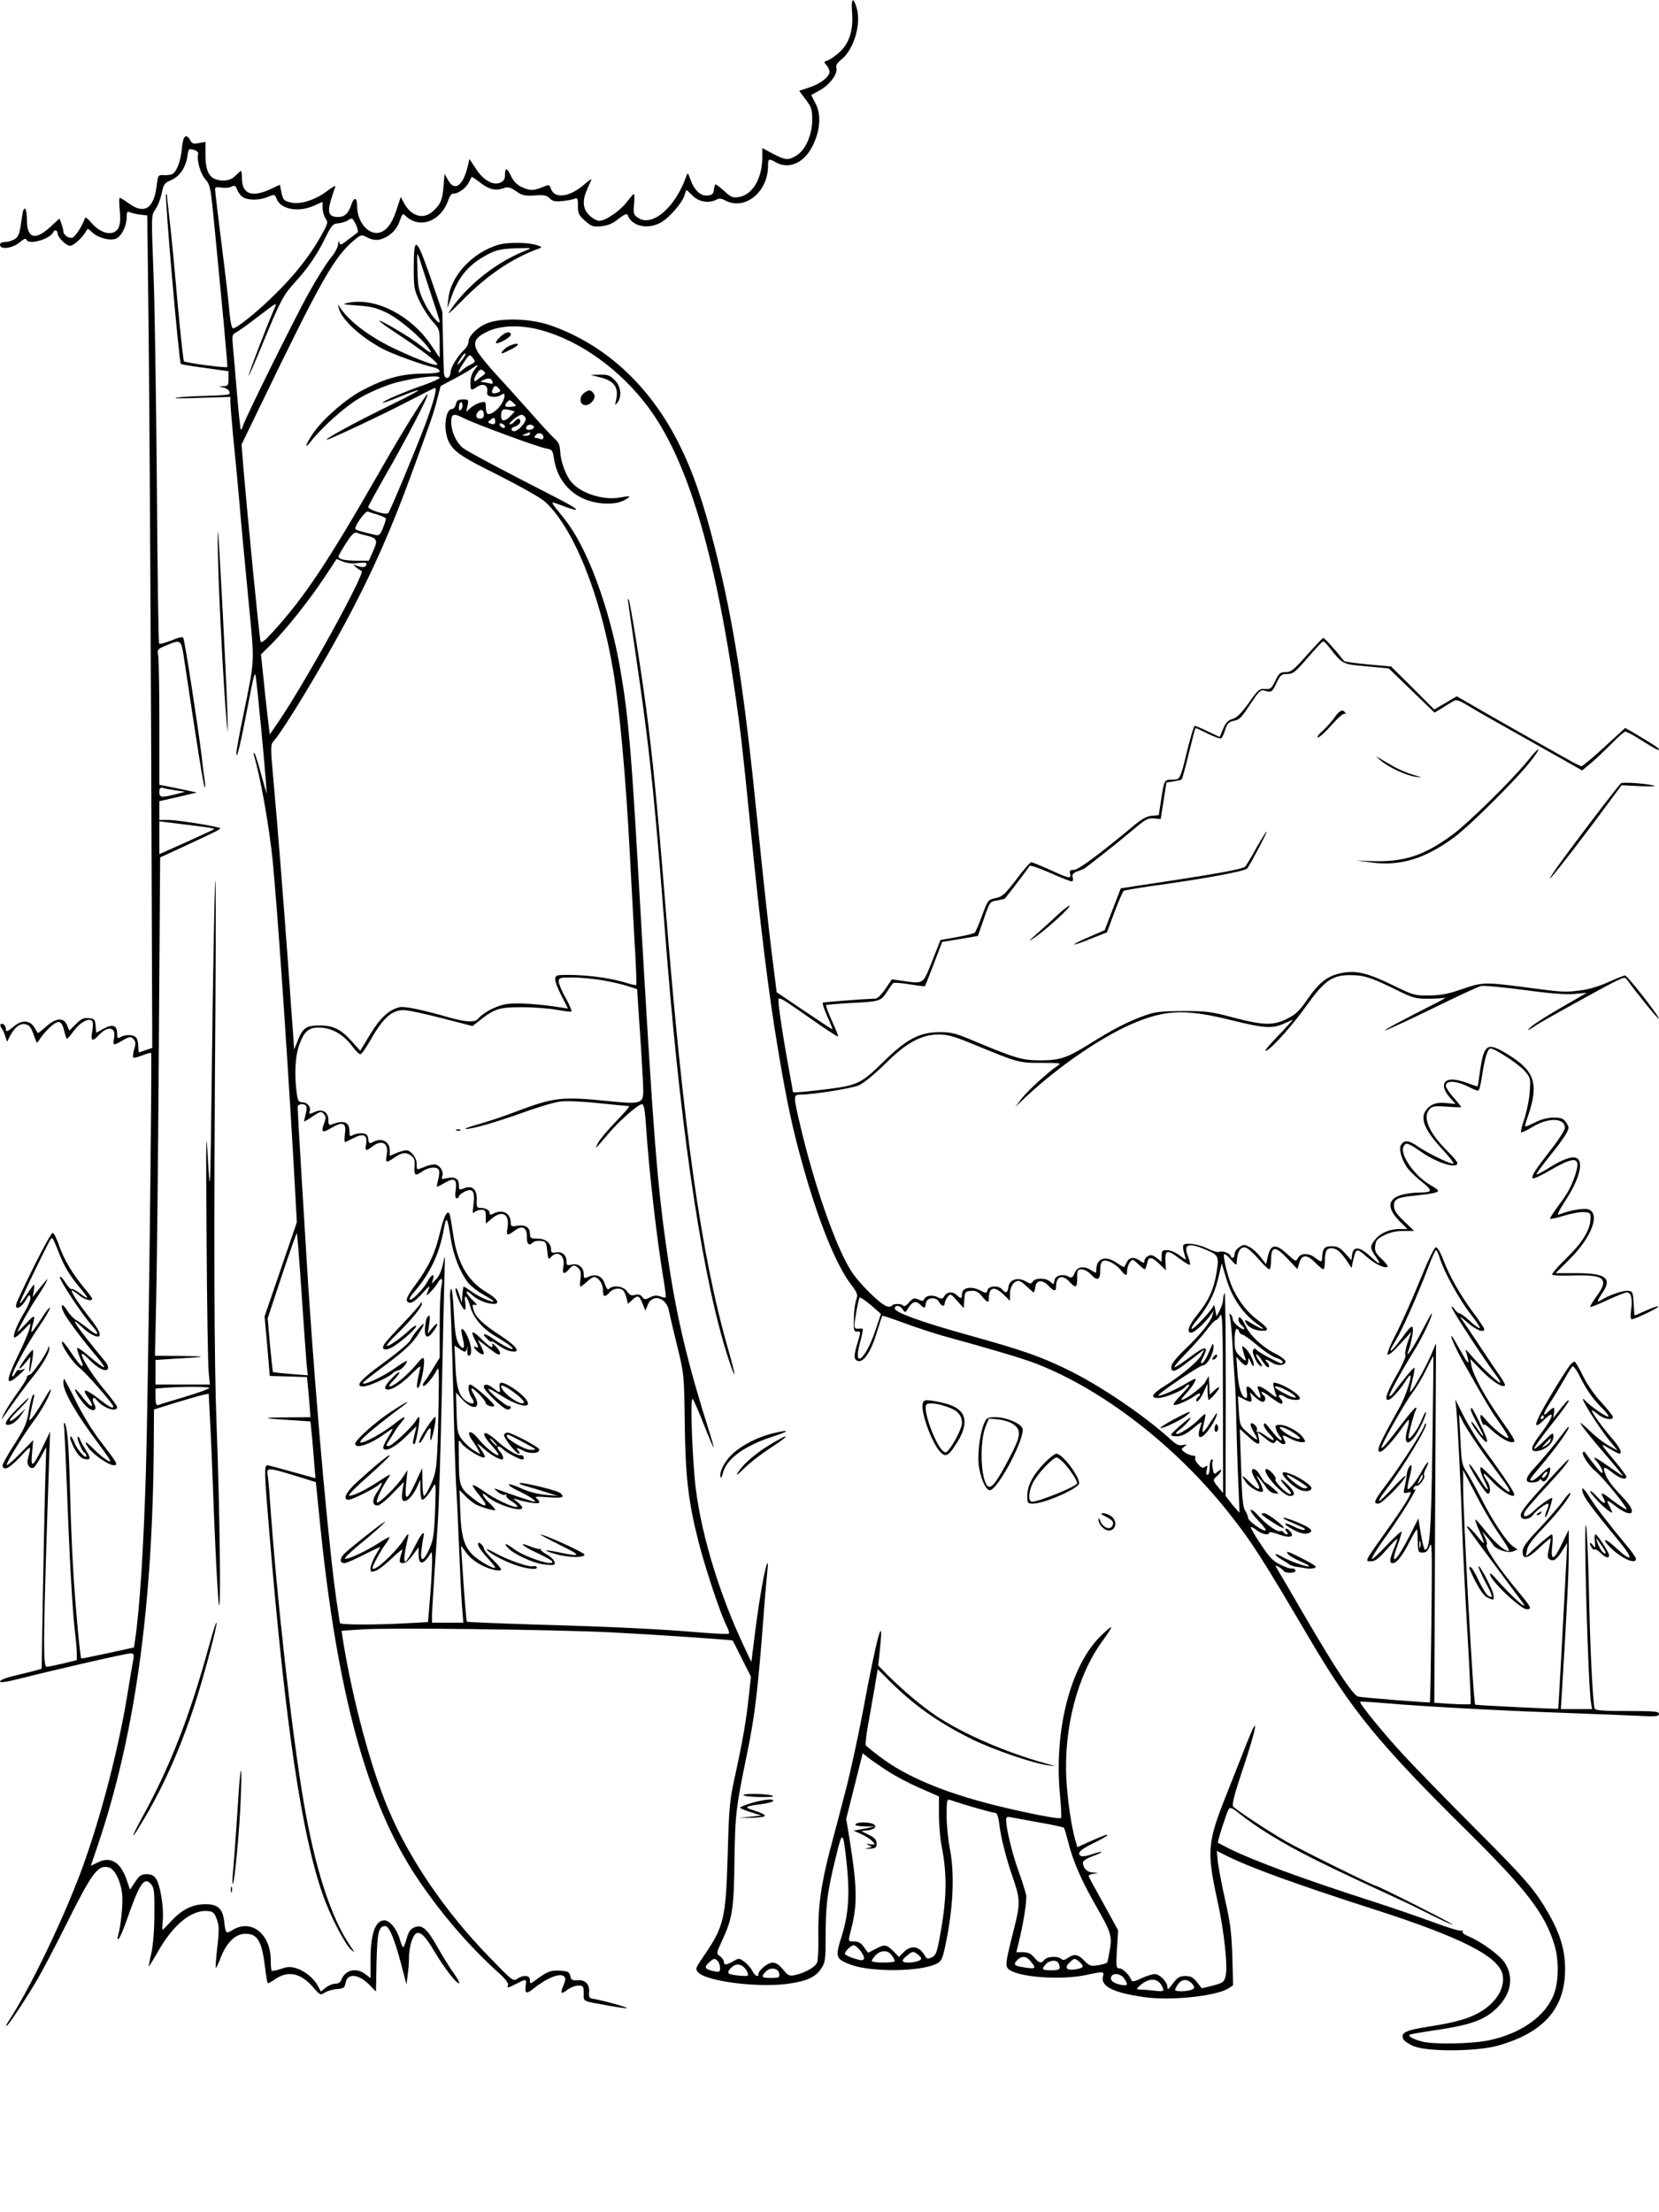 <?xml version="1.0" standalone="no"?>
<!DOCTYPE svg PUBLIC "-//W3C//DTD SVG 20010904//EN"
 "http://www.w3.org/TR/2001/REC-SVG-20010904/DTD/svg10.dtd">
<svg version="1.0" xmlns="http://www.w3.org/2000/svg"
 width="864pt" height="1152pt" viewBox="0 0 864 1152"
 preserveAspectRatio="xMidYMid meet">

<g transform="translate(0,1152) scale(0.1,-0.1)"
fill="#000000" stroke="none">
<path d="M4438 11451 c6 -91 -16 -158 -67 -204 -22 -19 -49 -38 -61 -42 -20
-6 -20 -8 -6 -24 9 -10 16 -25 16 -35 0 -26 -49 -64 -107 -82 l-51 -17 34 -45
c30 -40 34 -52 34 -106 0 -78 -35 -157 -82 -186 -43 -26 -56 -25 -122 9 l-56
30 0 -48 c0 -110 -51 -196 -122 -207 -31 -5 -41 -1 -75 30 -22 20 -43 36 -46
36 -3 0 -7 -12 -9 -27 -2 -23 -9 -29 -33 -31 -37 -4 -70 28 -90 85 -11 32 -14
35 -20 18 -55 -162 -177 -269 -251 -220 -24 16 -26 21 -22 71 3 30 2 54 -1 54
-3 0 -19 -19 -36 -41 -34 -46 -111 -99 -144 -99 -12 0 -36 13 -52 29 -35 35
-38 76 -9 140 11 24 20 45 20 48 0 2 -19 -11 -41 -31 -73 -62 -150 -72 -169
-21 -9 25 -10 25 -46 10 -47 -19 -65 -19 -109 2 -23 11 -41 30 -53 55 -21 45
-32 48 -32 8 0 -22 -6 -33 -24 -41 -37 -17 -90 13 -128 73 l-33 50 -11 -46
c-25 -97 -68 -124 -101 -63 l-18 32 -5 -65 c-6 -71 -15 -93 -54 -129 -50 -47
-116 -28 -153 44 l-16 29 -22 -67 c-26 -80 -61 -120 -104 -120 -53 0 -101 65
-101 139 0 46 -16 51 -30 9 -15 -46 -35 -65 -69 -65 -47 0 -57 22 -39 83 8 29
19 60 23 71 6 13 -6 7 -39 -17 -62 -48 -143 -74 -193 -61 -34 8 -39 13 -47 50
l-8 42 -52 -24 c-95 -44 -146 -24 -146 58 0 21 -2 38 -5 38 -2 0 -15 -11 -29
-25 -18 -18 -36 -25 -63 -25 -68 1 -93 37 -93 135 l0 66 -34 -6 c-28 -6 -36
-3 -45 14 -22 40 -38 24 -44 -44 -6 -64 -26 -117 -49 -131 -6 -4 -26 -7 -43
-6 -32 1 -32 1 -39 -54 -14 -120 -64 -152 -144 -94 -23 17 -45 30 -48 30 -4 0
-4 -25 -1 -57 8 -76 0 -108 -29 -122 -33 -15 -81 5 -119 50 -15 19 -30 30 -32
24 -16 -45 -53 -101 -67 -103 -20 -4 -46 15 -46 34 0 7 -5 25 -10 39 l-10 27
-45 -41 c-82 -76 -125 -64 -125 35 0 68 -17 79 -25 17 -12 -88 -16 -103 -38
-118 -12 -8 -34 -15 -49 -15 -18 0 -28 -5 -28 -15 0 -26 64 -19 101 12 21 18
34 24 37 15 10 -30 124 3 140 40 6 14 22 9 22 -7 0 -21 45 -65 65 -65 18 0 64
42 82 74 10 18 11 18 31 -2 31 -31 96 -48 128 -34 28 14 54 66 54 113 0 26 3
30 18 23 9 -4 33 -9 53 -12 l36 -4 6 -516 c4 -285 10 -1260 14 -2168 l6 -1651
-33 -11 c-18 -7 -35 -12 -36 -12 -2 0 -4 15 -4 33 0 18 -5 38 -12 45 -15 15
-53 16 -79 2 -17 -10 -19 -7 -19 20 0 41 -24 49 -71 23 l-38 -21 -3 37 c-3 33
-6 36 -36 39 -26 3 -39 -3 -67 -31 l-34 -34 -12 29 c-17 41 -58 38 -109 -8
-22 -20 -42 -35 -43 -33 -2 2 -11 16 -20 32 -23 35 -65 36 -105 2 -34 -29 -42
-31 -42 -11 0 17 -18 31 -27 22 -3 -3 -1 -11 4 -18 6 -7 15 -26 20 -43 l10
-30 15 30 c24 46 53 68 81 61 23 -5 30 -17 52 -81 7 -19 8 -19 23 5 31 46 81
92 99 88 12 -2 21 -17 27 -46 6 -23 12 -42 15 -41 3 0 20 19 36 42 32 43 78
68 94 51 6 -5 6 -27 2 -52 -10 -52 -1 -59 30 -26 50 55 94 48 83 -12 -7 -40
-5 -41 46 -11 35 20 41 20 54 7 13 -13 14 -23 5 -54 -6 -21 -8 -40 -5 -43 3
-3 24 2 47 11 23 9 43 15 46 13 6 -7 -16 -1813 -27 -2177 -12 -398 -32 -715
-56 -877 l-6 -42 -77 -17 c-42 -9 -103 -22 -136 -29 -33 -7 -61 -12 -62 -11
-6 6 -33 302 -42 466 -6 96 -13 274 -16 395 -6 240 -13 329 -26 360 -7 14 -8
4 -4 -30 2 -27 9 -180 15 -340 12 -332 27 -595 40 -710 6 -44 10 -95 10 -115
l0 -35 -73 -18 c-39 -9 -78 -17 -84 -17 -20 0 -18 155 12 1050 l6 175 -39 -81
c-52 -107 -63 -113 -55 -29 l6 66 -66 -68 c-36 -37 -68 -65 -72 -62 -6 7 88
159 144 234 37 50 77 122 86 155 3 14 -12 -6 -34 -45 -48 -84 -85 -131 -77
-100 2 11 7 36 11 55 4 19 9 43 12 54 3 10 1 16 -4 13 -6 -4 -16 -41 -23 -84
-11 -68 -22 -91 -77 -177 -35 -55 -62 -104 -60 -110 9 -26 34 -13 90 45 63 67
61 68 41 -14 -6 -26 15 -50 33 -39 5 4 22 30 37 57 l27 50 -6 -200 c-3 -110
-8 -370 -12 -577 l-6 -378 -32 -9 c-18 -5 -67 -17 -109 -27 -43 -10 -76 -23
-76 -30 0 -8 34 -3 113 17 186 47 543 129 566 129 17 0 20 -5 16 -27 -3 -16
-19 -109 -35 -208 -49 -290 -142 -642 -238 -900 -97 -260 -269 -616 -376 -778
-10 -15 -16 -27 -12 -27 8 0 94 130 157 236 29 49 97 179 152 289 136 273 166
315 223 301 31 -8 62 -69 70 -138 6 -48 -7 -171 -22 -222 -4 -11 -2 -16 4 -12
5 3 22 41 37 83 72 207 95 242 131 202 17 -19 19 -37 18 -158 0 -84 -7 -162
-16 -203 -9 -38 -14 -68 -13 -68 2 0 25 37 51 83 80 139 176 215 259 205 24
-2 32 -10 44 -42 12 -33 13 -55 3 -144 -7 -58 -10 -107 -8 -109 2 -2 14 22 26
54 30 78 77 123 128 123 63 0 85 -36 102 -171 5 -45 12 -84 14 -86 2 -2 21 7
41 22 67 45 134 30 198 -46 34 -39 36 -40 59 -25 13 8 41 17 63 18 35 3 40 7
45 33 9 52 68 46 124 -11 l34 -35 3 154 c4 157 11 187 46 187 20 0 48 -69 82
-197 l28 -107 6 48 c4 27 7 67 7 90 0 53 16 110 35 126 21 17 50 -11 98 -93
47 -79 108 -159 126 -165 8 -3 -1 17 -20 44 -20 27 -60 91 -89 142 -57 102
-83 123 -125 104 -18 -8 -29 -25 -37 -57 -7 -25 -15 -45 -18 -45 -3 0 -12 20
-19 45 -15 51 -52 95 -79 95 -47 0 -72 -69 -72 -202 l0 -99 -26 20 c-48 38
-108 23 -127 -31 -4 -11 -17 -18 -30 -18 -14 0 -36 -9 -50 -20 l-26 -21 -15
29 c-21 40 -69 79 -114 93 -29 8 -46 8 -79 -4 -23 -8 -45 -12 -48 -9 -3 3 -5
28 -5 56 -1 135 -101 215 -198 156 -36 -22 -37 -21 -45 49 -8 63 -34 86 -100
85 -66 -1 -120 -28 -175 -88 -23 -25 -44 -46 -46 -46 -1 0 -1 24 2 54 5 66
-13 179 -35 212 -11 17 -24 24 -49 24 -28 0 -38 -6 -60 -40 l-27 -40 -17 50
c-32 93 -83 125 -150 92 l-37 -18 39 115 c191 568 284 1235 289 2088 l1 173
111 35 c62 19 126 37 143 41 l31 6 6 -119 c4 -65 14 -300 22 -523 9 -223 20
-427 25 -455 12 -63 4 516 -12 935 -13 330 -15 971 -6 2200 3 432 2 709 -2
615 -4 -93 -11 -501 -16 -905 -9 -721 -9 -731 -21 -530 -10 183 -11 138 -7
-420 2 -344 7 -653 11 -687 l6 -63 -142 0 -141 0 0 64 0 64 107 7 c165 9 169
12 24 14 l-134 1 6 268 c4 147 10 731 14 1297 l7 1030 80 37 c203 94 237 110
233 115 -9 9 -222 43 -269 43 l-48 0 0 49 0 49 98 22 97 23 -60 13 c-33 7 -77
16 -97 20 l-38 7 0 322 c0 177 -3 336 -6 353 -6 28 -3 32 32 47 91 38 87 41
106 -87 63 -421 98 -642 104 -647 3 -3 4 12 0 34 -3 22 -11 80 -16 129 -19
155 -85 583 -95 613 -3 9 -21 5 -62 -12 -32 -13 -61 -20 -64 -17 -4 4 -9 376
-12 827 -4 451 -11 951 -18 1112 -11 292 -11 292 10 322 12 17 27 54 33 84 10
48 15 54 49 69 45 19 76 65 85 124 6 40 7 41 32 34 16 -4 26 -13 24 -21 -8
-33 11 -102 37 -132 27 -31 28 -40 50 -267 12 -129 33 -341 45 -470 12 -129
21 -238 20 -241 -4 -7 -217 21 -226 30 -3 3 -18 139 -33 301 -14 162 -32 351
-40 420 -8 69 -15 131 -15 139 0 8 -2 12 -5 9 -8 -8 67 -873 77 -883 2 -3 59
-12 126 -21 l122 -17 0 -38 c0 -36 -2 -39 -27 -40 -28 -2 -28 -2 -3 -6 26 -5
42 -22 34 -35 -3 -4 -51 -8 -107 -9 -56 -1 -129 -5 -162 -9 -36 -5 8 -6 107
-2 l168 5 0 -29 c0 -16 7 -99 15 -184 9 -85 22 -227 30 -315 7 -88 28 -312 46
-499 36 -376 39 -321 -25 -636 -20 -96 -36 -184 -35 -195 1 -34 20 41 59 245
33 173 38 190 43 150 8 -58 44 -432 51 -530 l5 -75 -29 103 c-15 57 -31 106
-35 110 -4 4 -5 -2 -2 -13 34 -113 79 -369 97 -545 26 -271 73 -956 109 -1575
l17 -310 -84 -245 -84 -245 14 -155 13 -155 97 -3 97 -3 5 -52 c3 -29 7 -76 9
-104 l4 -53 -121 -1 c-139 -1 -135 -5 15 -14 l106 -7 6 -61 c4 -34 9 -101 13
-149 l7 -86 -119 33 c-66 19 -125 34 -131 35 -18 0 -17 -34 12 -377 82 -979
166 -1545 276 -1859 38 -109 114 -256 147 -286 22 -20 21 -17 -7 24 -99 148
-180 397 -240 748 -60 349 -141 1068 -176 1580 -3 47 -8 100 -11 118 -6 41 0
41 141 -2 l110 -34 22 -218 c90 -888 246 -1455 506 -1844 123 -184 272 -357
430 -499 29 -26 46 -49 43 -57 -7 -18 -3 -18 44 6 51 26 53 26 48 -10 -6 -41
4 -45 39 -17 67 55 138 84 159 66 11 -9 11 -17 -1 -47 -19 -44 -13 -50 21 -23
15 11 40 21 55 21 27 0 29 -3 29 -40 0 -45 -11 -39 134 -65 48 -9 90 -14 92
-12 4 4 -141 44 -181 49 -16 3 -19 10 -17 34 4 41 -21 66 -61 62 -26 -2 -32 1
-37 22 -5 22 -12 25 -55 28 -50 2 -63 -3 -132 -54 -22 -16 -23 -15 -23 5 0 25
-34 29 -67 6 -20 -14 -27 -8 -144 113 -229 235 -418 512 -527 772 -92 219
-186 570 -237 886 l-6 42 108 7 c132 10 999 -1 1288 -15 203 -10 638 -39 641
-43 1 -1 23 -44 48 -95 l47 -93 -11 -102 c-14 -127 -30 -222 -70 -407 -30
-134 -33 -166 -40 -415 -10 -339 -19 -377 -127 -534 -42 -62 -43 -65 -26 -83
46 -46 306 -79 462 -59 100 13 148 34 178 80 21 31 23 46 23 170 0 160 9 231
52 406 36 150 39 147 59 -43 15 -147 7 -255 -26 -360 -36 -113 -33 -122 40
-151 106 -42 370 -40 455 4 23 12 29 26 43 92 42 197 50 375 23 512 -9 46 -16
121 -16 168 0 77 2 85 18 80 82 -28 220 -67 233 -67 13 0 19 -18 27 -85 7 -48
31 -146 57 -223 53 -156 53 -151 4 -344 -36 -145 -36 -154 -1 -172 68 -35 269
-46 387 -21 94 20 97 20 89 -9 -12 -51 59 -85 224 -107 137 -18 369 7 430 47
l24 16 -4 152 c-4 122 -11 178 -37 290 -17 76 -34 165 -38 198 l-6 60 49 -25
c121 -61 372 -152 774 -281 453 -146 648 -245 666 -341 15 -82 -55 -173 -170
-218 -40 -17 -121 -36 -200 -48 -138 -21 -165 -34 -146 -70 5 -9 31 -26 57
-36 75 -28 329 -26 436 5 238 68 348 194 348 397 0 99 -24 181 -85 289 -73
126 -116 177 -386 447 -141 141 -303 308 -361 370 -109 117 -242 280 -235 287
3 2 60 -1 128 -7 196 -17 598 -39 918 -50 162 -6 343 -13 403 -16 91 -5 107
-3 107 10 0 13 -24 15 -165 15 -124 0 -167 3 -170 13 -10 28 -25 341 -30 624
-4 166 -10 314 -15 330 -14 47 11 -839 26 -925 l6 -32 -81 0 -82 0 6 97 c28
462 35 614 35 718 l0 119 -35 -72 c-43 -90 -60 -94 -51 -12 4 33 3 60 -2 60
-5 0 -37 -26 -72 -57 l-63 -58 6 35 c5 24 30 57 85 114 76 78 148 173 140 182
-3 2 -20 -17 -38 -42 -18 -26 -73 -89 -121 -141 -71 -74 -89 -100 -89 -123 0
-44 26 -38 88 21 30 28 55 49 57 47 2 -2 -2 -25 -8 -51 -9 -39 -8 -50 3 -57
21 -13 38 -1 66 44 l26 41 -5 -105 c-10 -199 -40 -755 -42 -758 -2 -3 -428 18
-432 21 -10 10 -63 982 -63 1147 l0 75 31 -60 c67 -131 114 -213 162 -282 28
-40 48 -75 46 -78 -12 -11 -72 39 -120 100 -28 36 -53 64 -55 62 -3 -2 7 -30
22 -61 14 -32 24 -59 22 -61 -2 -2 -19 16 -38 40 -33 42 -68 66 -39 27 8 -11
34 -47 59 -81 49 -66 184 -248 213 -287 56 -73 -56 26 -137 121 -14 17 -26 25
-26 18 -1 -31 159 -183 192 -183 28 0 22 11 -40 86 -111 133 -181 238 -169
251 4 3 -1 20 -9 37 l-15 31 23 -26 c13 -14 28 -33 33 -42 16 -26 76 -46 104
-36 l25 10 -22 15 c-35 24 -109 135 -165 246 -29 57 -64 121 -79 143 -24 36
-27 52 -32 170 l-7 130 26 -50 c15 -27 61 -97 102 -155 42 -58 92 -126 111
-152 48 -68 21 -59 -55 17 -36 36 -67 65 -69 65 -10 0 -2 -34 17 -71 35 -69
13 -55 -31 21 -24 39 -45 68 -48 65 -7 -7 80 -148 96 -153 16 -5 16 38 -1 63
-33 49 -23 53 17 8 45 -50 110 -93 122 -80 8 7 -44 86 -151 232 -37 49 -86
130 -111 179 l-45 89 6 -54 c7 -78 24 -416 30 -614 3 -93 15 -338 27 -542 12
-205 20 -374 17 -377 -2 -2 -46 -2 -97 1 l-92 6 4 936 5 936 -28 -65 c-31 -71
-101 -194 -107 -188 -2 2 4 30 12 62 8 32 13 60 10 63 -4 4 -57 -60 -110 -132
-8 -11 -17 -18 -20 -15 -5 6 58 122 137 250 40 65 93 180 83 180 -2 0 -25 -42
-51 -92 -45 -88 -89 -152 -70 -103 14 38 26 99 23 119 -3 17 -15 6 -57 -52
-60 -81 -80 -89 -33 -14 34 56 112 230 167 374 20 54 40 98 44 98 4 0 13 -19
20 -43 20 -67 102 -216 160 -290 30 -37 51 -70 48 -73 -3 -3 -25 13 -50 35
-24 23 -49 41 -55 41 -6 0 -18 10 -26 22 -9 12 -16 17 -16 11 0 -13 183 -293
232 -355 16 -21 25 -38 20 -38 -12 0 -116 100 -157 150 -16 19 -25 26 -21 15
4 -11 10 -33 13 -50 3 -21 -8 -8 -37 45 -23 41 -44 77 -47 80 -16 15 15 -57
59 -135 120 -213 140 -247 188 -315 28 -40 49 -74 46 -77 -8 -9 -83 51 -116
92 -23 28 -30 33 -30 19 0 -17 19 -58 20 -42 0 4 15 -7 33 -24 43 -40 88 -68
111 -68 24 0 20 8 -62 125 -79 113 -139 223 -149 274 l-6 35 60 -62 c55 -56
108 -90 121 -77 3 2 -7 22 -21 42 -15 21 -66 97 -113 168 -48 72 -92 137 -98
145 -6 8 11 -4 38 -28 45 -39 86 -55 86 -33 0 5 -26 44 -58 87 -70 95 -124
191 -156 276 -13 35 -30 63 -37 63 -9 0 -42 -69 -85 -175 -39 -96 -94 -219
-122 -274 -29 -54 -49 -103 -45 -109 4 -7 30 15 65 54 l59 64 -20 -56 c-10
-31 -16 -61 -11 -65 4 -5 -16 -52 -46 -104 -52 -92 -65 -130 -44 -130 14 0 56
46 87 93 13 22 26 37 28 35 9 -9 -25 -111 -55 -165 -109 -194 -126 -233 -101
-233 13 0 68 59 108 117 20 29 38 51 40 49 3 -2 0 -21 -6 -43 -22 -77 -4 -98
38 -43 24 34 64 120 57 127 -2 2 -11 -15 -21 -39 -17 -44 -60 -106 -69 -97 -5
5 28 131 39 149 3 5 3 10 -2 10 -4 0 -36 -37 -71 -83 -81 -106 -102 -131 -107
-126 -7 7 120 232 160 285 21 27 54 82 73 122 19 40 36 71 37 70 1 -2 -1 -214
-5 -473 -7 -452 -13 -535 -39 -535 -4 0 -13 37 -21 82 l-13 81 -39 -78 c-71
-141 -113 -182 -72 -70 13 36 24 71 24 78 0 7 -34 -24 -75 -67 -41 -44 -77
-77 -80 -74 -4 3 27 53 68 110 80 110 175 264 156 252 -7 -4 -10 -2 -7 7 3 8
10 13 17 12 13 -3 47 45 38 54 -4 3 1 19 9 35 26 50 9 41 -19 -9 -34 -63 -76
-113 -77 -93 0 9 6 39 14 68 7 29 10 52 6 52 -11 0 -23 -30 -25 -60 -1 -14 -6
-39 -10 -57 -7 -29 -6 -31 15 -26 22 6 22 6 5 -28 -10 -19 -47 -76 -84 -128
-153 -216 -145 -201 -107 -201 18 0 40 17 77 60 29 33 54 58 56 56 2 -2 -6
-24 -17 -50 -23 -55 -25 -76 -7 -76 21 0 52 39 90 115 20 39 37 66 38 60 1 -5
2 -35 3 -65 1 -51 3 -55 25 -55 18 0 27 8 38 35 11 30 12 -26 8 -389 -3 -234
-6 -426 -8 -426 -4 -3 -351 25 -373 30 -27 6 -116 141 -279 420 -70 121 -134
230 -142 243 -14 22 -13 23 6 13 11 -6 23 -16 26 -21 9 -15 68 -13 62 3 -2 6
-11 11 -18 9 -8 -2 -35 7 -61 20 -38 19 -58 39 -102 107 -31 46 -54 86 -52 89
3 2 17 -5 32 -17 27 -21 64 -28 64 -12 0 5 23 1 52 -10 55 -20 82 -13 58 16
-7 8 -17 15 -22 15 -6 0 -5 -7 2 -15 8 -9 9 -15 2 -15 -6 0 -14 5 -17 11 -4 5
-12 8 -18 6 -16 -6 -74 36 -114 81 -17 20 -35 33 -39 29 -4 -4 14 -30 41 -57
27 -28 43 -50 35 -50 -21 0 -90 51 -90 67 0 7 -7 24 -15 37 -12 17 -17 69 -21
224 l-7 201 43 -39 c52 -48 65 -50 56 -9 l-6 31 41 -33 c33 -26 43 -29 50 -18
6 11 11 11 21 1 20 -20 41 -15 28 7 -16 31 -12 32 27 11 21 -11 48 -20 62 -20
22 0 23 1 9 22 -20 31 -86 68 -121 68 -25 0 -27 -3 -21 -22 3 -13 13 -31 22
-40 8 -10 10 -18 4 -18 -5 0 -22 15 -36 33 -50 62 -50 61 -54 48 -2 -7 11 -28
29 -47 38 -40 28 -45 -21 -9 -18 13 -37 22 -41 19 -5 -3 -6 1 -3 9 3 8 -2 20
-11 27 -26 21 -29 3 -6 -36 12 -20 20 -38 18 -40 -2 -3 -23 13 -47 34 -42 37
-43 39 -48 115 l-5 77 29 -15 c40 -21 47 -19 40 10 l-6 24 26 -24 c15 -14 33
-25 40 -25 16 0 19 26 4 35 -5 3 -10 11 -10 16 0 5 21 -6 46 -26 26 -19 51
-35 55 -35 13 0 11 14 -3 28 -19 19 -1 25 24 8 23 -17 78 -22 78 -8 0 23 -100
82 -137 82 -5 0 2 -36 14 -66 5 -14 -4 -10 -34 14 -36 28 -63 40 -63 28 0 -3
4 -16 10 -30 13 -35 -1 -33 -28 4 -13 17 -28 30 -34 30 -6 0 -8 -11 -4 -30 3
-17 1 -30 -4 -30 -22 0 -39 50 -45 130 l-6 85 19 -22 c11 -13 25 -23 31 -23 6
0 11 10 12 23 1 20 2 19 14 -8 9 -20 14 -24 15 -12 0 23 -24 69 -46 88 -16 13
-17 12 -11 -13 4 -14 10 -34 14 -45 4 -13 -3 -10 -25 11 -29 27 -32 36 -32 88
0 55 11 75 24 43 3 -8 11 -15 17 -15 6 0 40 -24 75 -54 35 -30 79 -60 99 -66
19 -6 35 -16 35 -21 0 -5 -2 -9 -5 -9 -12 0 -124 60 -130 70 -10 16 -25 2 -19
-18 12 -36 27 -61 41 -66 9 -4 7 5 -7 25 -12 16 -20 33 -17 36 3 2 16 -11 29
-31 13 -20 26 -36 31 -36 11 0 8 15 -5 28 -17 17 -2 15 27 -4 28 -19 70 -15
70 6 0 8 -23 26 -51 40 -67 33 -135 96 -158 148 -19 41 -36 55 -36 28 0 -7 7
-19 15 -26 28 -23 15 -31 -15 -8 -16 12 -30 30 -30 39 0 10 -5 21 -12 25 -6 4
-8 3 -5 -3 4 -6 9 -55 13 -109 3 -54 9 -146 13 -204 5 -58 9 -170 10 -250 2
-80 6 -217 10 -305 4 -88 7 -161 6 -162 0 -1 -17 18 -37 42 l-35 45 1 534 c0
294 -2 529 -6 523 -4 -7 -8 -22 -8 -35 0 -13 -8 -37 -17 -55 l-17 -32 -7 35
c-3 19 -7 30 -8 23 -1 -16 -100 -123 -113 -123 -6 0 1 15 16 33 66 80 98 141
119 223 l20 85 22 -74 c31 -107 92 -195 175 -250 39 -27 11 -20 -37 9 -42 25
-44 25 -33 4 12 -23 48 -40 86 -40 36 0 30 14 -26 56 -52 39 -94 92 -127 159
-24 48 -57 175 -47 184 3 3 19 -10 35 -29 24 -28 29 -31 30 -15 2 57 20 86 48
78 10 -3 40 -29 65 -59 26 -30 51 -54 57 -54 5 0 9 22 9 49 0 73 21 75 85 7
l52 -55 10 32 c12 45 40 46 83 2 18 -19 38 -35 42 -35 4 0 8 18 8 39 0 54 8
71 34 71 27 -1 46 -16 79 -64 l26 -39 6 29 c18 78 17 78 78 25 42 -36 93 -59
104 -47 3 3 -11 21 -31 40 -31 29 -37 40 -34 68 3 28 10 37 48 56 30 15 62 22
100 22 l55 0 -52 50 c-41 39 -53 58 -53 81 0 35 17 44 110 53 87 9 120 16 120
25 0 4 -17 17 -39 29 -83 47 -163 161 -141 202 12 23 22 20 97 -32 83 -56 183
-86 183 -55 0 7 -23 35 -51 62 -99 98 -133 179 -92 221 14 14 30 16 90 11 40
-3 73 -4 73 -2 0 2 -18 25 -40 50 -22 25 -40 52 -40 60 0 31 53 28 122 -6 21
-11 41 -19 46 -19 6 0 15 36 21 80 14 93 29 140 44 140 23 0 146 -81 177 -116
31 -36 32 -40 27 -108 -2 -39 -15 -101 -27 -139 -13 -37 -21 -70 -18 -73 3 -3
29 9 57 26 84 52 171 50 171 -3 0 -12 -33 -64 -75 -117 -81 -104 -102 -137
-92 -146 4 -4 47 16 96 45 126 73 156 67 125 -27 -23 -67 -41 -99 -91 -165
-24 -33 -42 -61 -40 -64 3 -2 36 5 75 17 39 12 85 20 104 18 32 -3 33 -5 31
-42 -4 -56 -45 -121 -131 -204 -41 -40 -72 -76 -68 -80 4 -4 54 -6 110 -4 164
5 188 -17 120 -110 -20 -27 -34 -51 -32 -54 3 -2 43 14 90 36 47 22 93 40 101
40 22 0 30 -33 22 -91 -4 -29 -3 -49 3 -49 17 0 144 61 139 67 -3 3 -31 -7
-63 -21 -31 -14 -58 -26 -60 -26 -2 0 -4 28 -6 63 -3 56 -5 62 -26 65 -24 4
-102 -22 -139 -46 -29 -18 -29 -12 2 35 53 77 19 103 -136 103 l-107 0 74 74
c111 111 158 231 100 257 -22 10 -97 -2 -158 -26 -11 -4 1 20 31 67 74 111
101 207 63 227 -23 12 -73 -5 -147 -52 -32 -20 -61 -35 -63 -33 -2 3 28 44 66
92 39 47 78 101 88 119 17 31 17 35 1 59 -15 22 -25 26 -66 26 -31 0 -65 -9
-96 -25 -27 -13 -50 -23 -52 -21 -2 1 5 27 16 57 57 168 34 235 -114 323 -100
60 -116 49 -137 -92 -6 -43 -11 -78 -12 -79 -1 -2 -26 7 -56 18 -29 11 -67 19
-84 17 -45 -4 -48 -44 -6 -92 l31 -35 -48 5 c-56 6 -90 -9 -112 -47 -23 -41 6
-103 91 -194 38 -41 64 -75 56 -75 -20 0 -133 55 -184 90 -47 33 -70 35 -87 8
-15 -22 6 -88 40 -129 15 -17 49 -49 75 -69 52 -42 48 -50 -23 -50 -22 0 -60
-5 -85 -11 -78 -20 -83 -70 -14 -139 l40 -40 -40 0 c-53 0 -101 -21 -128 -55
-28 -35 -28 -44 3 -89 32 -47 23 -46 -32 5 -52 48 -86 50 -91 5 l-4 -28 -33
36 c-26 29 -40 36 -69 36 -38 0 -47 -10 -50 -55 -1 -30 -4 -30 -36 -5 -33 26
-76 26 -90 -1 -11 -20 -13 -19 -56 21 -59 54 -85 52 -100 -9 l-10 -44 -29 37
c-15 20 -41 44 -57 52 -27 14 -32 14 -54 -1 -13 -8 -24 -24 -24 -35 0 -11 -4
-20 -10 -20 -5 0 -10 4 -10 8 0 14 -46 31 -59 23 -6 -4 -34 3 -61 17 -47 23
-112 33 -126 19 -4 -4 -3 -23 3 -42 6 -19 10 -35 9 -35 -1 0 -17 11 -36 25
-19 14 -47 25 -62 25 -25 0 -28 -4 -28 -31 l0 -30 -26 20 c-20 16 -31 18 -45
10 -10 -5 -19 -17 -19 -25 0 -13 -2 -13 -22 0 -31 22 -55 20 -69 -6 -6 -13
-13 -24 -14 -26 -2 -2 -20 9 -41 23 -56 38 -103 23 -104 -34 0 -22 -1 -23 -25
-7 -39 26 -74 21 -88 -13 -10 -24 -16 -27 -30 -20 -31 18 -72 7 -75 -19 -4
-23 -4 -23 -23 -6 -23 21 -80 20 -91 -1 -7 -12 -13 -11 -37 3 -41 23 -85 8
-89 -31 -4 -30 -14 -34 -32 -12 -18 22 -71 20 -77 -3 -4 -18 -6 -18 -42 0 -46
22 -91 12 -91 -22 0 -24 -6 -25 -26 -5 -21 21 -51 19 -65 -4 -10 -16 -15 -17
-36 -6 -27 14 -62 9 -70 -11 -4 -10 -10 -10 -30 -1 -22 10 -28 8 -49 -16 -12
-15 -26 -22 -29 -17 -8 12 -52 13 -59 1 -3 -5 -15 -7 -26 -4 -34 9 -147 121
-188 186 -82 130 -195 457 -267 769 -33 140 -33 148 4 148 68 0 268 32 306 49
24 11 81 58 132 108 110 111 190 155 280 156 47 0 80 -9 173 -47 245 -101 245
-101 363 -101 100 0 107 -1 85 -15 -48 -32 -156 -130 -188 -172 l-33 -43 54
51 c182 170 413 326 583 394 159 63 261 64 495 6 166 -41 208 -44 271 -15 l45
20 -30 -33 c-16 -18 -34 -38 -40 -43 -65 -68 -87 -96 -69 -86 34 17 140 137
215 243 87 121 130 151 222 150 71 0 110 -13 240 -77 82 -41 100 -46 160 -46
37 0 77 2 90 5 12 3 -7 -9 -43 -27 -185 -94 -271 -140 -267 -143 2 -2 110 47
239 110 129 63 246 118 260 121 14 4 115 -6 224 -20 136 -19 219 -25 264 -21
l64 6 -126 -73 c-69 -39 -141 -85 -159 -100 -35 -29 -23 -27 21 4 33 22 351
198 414 229 48 23 49 23 63 4 47 -66 158 -202 162 -199 7 7 -163 225 -176 225
-7 0 -46 -16 -88 -35 -49 -22 -103 -38 -148 -43 -78 -10 -82 -10 -301 19 -194
25 -207 24 -312 -12 -68 -24 -107 -32 -169 -33 -77 -1 -83 1 -188 52 -135 66
-196 81 -274 64 -71 -15 -113 -48 -176 -139 -38 -56 -59 -76 -103 -98 -72 -37
-126 -35 -284 7 -113 30 -138 33 -260 33 -116 -1 -144 -4 -200 -24 -89 -32
-167 -73 -280 -144 -122 -76 -156 -88 -260 -89 -94 0 -129 10 -340 98 -104 44
-122 49 -190 49 -104 -1 -173 -39 -297 -162 -103 -101 -129 -114 -263 -132
-107 -14 -200 -23 -200 -18 0 2 -9 52 -20 113 -34 183 -61 366 -55 372 8 8 24
-2 178 -110 71 -50 130 -88 132 -86 2 2 -12 39 -32 81 -19 43 -33 80 -31 83 3
2 54 6 114 10 167 8 170 9 202 57 15 23 30 45 35 48 4 3 42 0 85 -7 42 -7 78
-11 79 -10 1 1 22 53 46 116 l44 115 93 15 93 16 31 89 c31 89 31 90 69 96 20
3 39 8 41 10 41 51 126 163 128 170 2 5 49 -11 106 -36 56 -25 107 -45 113
-45 7 0 9 9 6 21 -4 15 1 22 21 30 15 5 32 12 39 16 28 19 185 143 253 201 65
55 79 63 110 60 l35 -3 15 95 15 95 38 6 c20 3 39 8 42 10 2 3 19 63 36 134
18 72 33 131 35 133 1 2 30 -11 63 -28 34 -17 66 -28 71 -25 5 3 15 23 21 45
10 32 18 40 43 46 34 7 38 12 98 102 34 52 45 61 62 56 38 -11 41 -10 64 39
20 42 26 47 56 47 30 0 42 10 107 85 40 47 76 85 80 85 4 0 16 -11 27 -25 76
-96 69 -93 198 -105 l117 -11 119 -115 119 -115 37 22 c20 13 46 29 58 36 19
12 28 9 85 -25 35 -22 182 -105 327 -186 l262 -148 48 40 c26 22 74 68 107
101 33 34 64 61 70 61 6 0 31 -13 56 -28 99 -62 119 -73 119 -65 0 7 -27 25
-140 92 l-36 20 -108 -99 c-60 -55 -114 -100 -119 -100 -5 0 -35 14 -66 32
-228 128 -304 171 -435 246 l-149 86 -29 -17 c-15 -9 -41 -25 -58 -34 l-30
-18 -112 112 -113 112 -120 11 c-66 6 -122 14 -125 18 -59 74 -104 122 -109
120 -4 -2 -42 -42 -85 -90 -67 -76 -82 -88 -110 -88 -28 0 -35 -5 -54 -45 -20
-41 -25 -45 -53 -43 -29 3 -37 -3 -85 -72 -39 -54 -62 -78 -85 -84 -23 -7 -36
-20 -49 -52 l-18 -42 -61 29 c-33 16 -64 29 -69 29 -4 0 -20 -53 -36 -117 -40
-165 -39 -163 -81 -163 -41 0 -42 -1 -58 -106 l-12 -79 -36 -3 c-24 -2 -51
-16 -85 -44 -187 -156 -298 -238 -321 -238 -20 0 -24 -4 -20 -20 7 -28 -3 -26
-104 20 -49 22 -93 40 -98 40 -6 0 -41 -40 -78 -90 -60 -78 -73 -90 -108 -97
-39 -8 -40 -10 -70 -90 -16 -45 -34 -85 -38 -90 -5 -4 -47 -15 -94 -23 l-85
-15 -43 -110 c-50 -124 -42 -119 -160 -102 l-50 7 -34 -50 c-18 -27 -41 -50
-50 -50 -74 -3 -272 -18 -276 -22 -3 -3 8 -35 24 -72 17 -36 28 -66 26 -66 -3
0 -69 44 -148 97 l-142 96 -27 216 c-15 119 -48 421 -73 671 -69 685 -123
1036 -220 1420 -64 253 -116 404 -191 553 -152 302 -386 516 -671 614 -100 34
-250 39 -325 10 -51 -20 -98 -67 -98 -97 0 -11 -8 -27 -18 -37 -39 -38 -73
-92 -75 -120 -3 -38 -31 -43 -35 -6 -1 16 -3 93 -5 173 l-3 145 -63 183 c-74
212 -86 218 -86 42 0 -97 2 -110 31 -170 17 -36 48 -83 68 -105 35 -38 36 -43
36 -114 l0 -74 -42 62 c-104 156 -288 252 -430 225 -40 -8 -38 -9 44 -15 70
-5 100 -12 153 -38 66 -33 176 -126 217 -184 24 -34 13 -30 -47 18 -46 37
-194 125 -210 125 -5 0 37 -31 95 -69 124 -82 202 -141 208 -158 4 -15 -95 21
-214 77 -128 59 -238 140 -287 210 l-18 25 7 -25 c16 -58 123 -154 234 -210
55 -28 208 -83 263 -94 15 -4 27 -12 27 -19 0 -8 -27 -12 -93 -13 -106 -1
-187 -23 -307 -85 -83 -43 -199 -142 -253 -217 -42 -58 -58 -102 -19 -52 58
74 176 180 250 224 42 26 118 60 169 76 94 30 253 51 253 33 0 -5 -37 -22 -82
-38 -95 -32 -220 -86 -215 -92 3 -2 44 12 92 32 145 58 120 39 -70 -54 -168
-82 -329 -170 -313 -171 13 0 290 130 426 201 73 38 135 69 138 69 12 0 -9
-78 -51 -190 -53 -140 -183 -452 -193 -462 -12 -12 -107 18 -104 33 2 7 40 76
84 154 106 183 232 425 225 431 -6 7 -136 -201 -252 -406 -268 -468 -393 -656
-558 -835 -39 -43 -57 -56 -60 -45 -6 16 -68 654 -88 890 l-11 135 97 200
c318 658 386 779 493 867 32 26 35 27 62 13 36 -19 63 -19 98 -1 37 19 62 48
76 91 11 32 15 35 27 22 72 -71 183 -32 223 78 7 22 19 39 25 37 21 -4 67 26
81 55 8 15 15 30 17 32 1 1 19 -11 40 -27 47 -38 83 -47 123 -33 26 9 36 7 68
-15 32 -22 45 -25 96 -22 49 4 63 1 79 -15 15 -15 29 -18 66 -14 25 2 54 8 64
12 15 6 17 1 17 -38 0 -39 5 -49 37 -77 33 -29 41 -32 85 -28 36 4 60 14 90
39 26 20 43 28 46 21 19 -58 100 -79 170 -43 45 23 118 107 128 147 3 13 8 24
9 24 2 0 17 -13 33 -30 32 -32 84 -40 123 -20 14 8 27 7 48 -5 102 -52 221 46
221 181 0 38 4 40 40 19 68 -39 148 -4 192 85 40 80 46 162 16 220 l-23 45 45
25 c52 29 93 85 86 115 -4 15 4 28 27 46 66 53 105 190 77 273 -18 56 -28 43
-22 -33z m-3169 -960 c28 -15 85 -14 127 4 34 14 35 13 44 -9 21 -57 115 -74
198 -36 l42 19 0 -32 c0 -18 7 -42 15 -54 15 -21 13 -27 -25 -95 -58 -102
-134 -199 -237 -300 -89 -89 -199 -177 -219 -178 -7 0 -14 32 -19 83 -3 45
-22 205 -41 355 -19 151 -34 280 -34 287 0 10 9 12 34 8 19 -3 42 -1 52 5 15
9 21 6 30 -18 7 -16 21 -33 33 -39z m594 -181 c-5 -4 -27 -21 -50 -38 -36 -29
-42 -30 -46 -15 -3 12 -5 9 -6 -8 0 -15 -18 -48 -40 -74 -22 -27 -74 -110
-116 -186 -76 -138 -326 -643 -340 -687 -4 -13 -9 -22 -11 -19 -2 2 -11 82
-19 178 -8 96 -17 206 -21 245 -6 68 -6 72 17 84 13 7 57 38 97 69 127 96 116
91 97 45 -43 -101 -124 -312 -130 -339 -4 -16 32 65 79 180 87 211 102 239
163 306 63 68 115 144 154 224 36 73 42 80 71 82 18 2 41 9 52 17 19 13 22 11
39 -22 9 -20 14 -39 10 -42z m378 -311 c27 -80 49 -149 49 -154 0 -23 -57 48
-83 105 -27 57 -31 78 -33 165 -3 85 -2 95 8 65 6 -19 33 -101 59 -181z m580
-199 c202 -56 409 -205 554 -399 203 -272 346 -746 455 -1501 28 -194 40 -303
75 -655 58 -578 97 -890 146 -1185 46 -275 75 -412 129 -605 81 -291 173 -519
250 -621 36 -48 39 -55 29 -83 -6 -17 -12 -61 -12 -98 -2 -59 0 -68 16 -67 21
2 21 0 2 -62 -19 -63 -19 -83 2 -91 29 -11 69 48 98 144 15 48 28 89 30 91 2
2 52 -15 112 -37 59 -22 151 -52 203 -67 266 -73 412 -117 481 -143 348 -134
726 -425 1002 -771 126 -159 175 -235 422 -655 225 -383 365 -554 822 -1006
315 -311 410 -435 459 -599 23 -76 22 -184 -2 -251 -41 -115 -171 -209 -341
-244 -90 -19 -291 -22 -348 -6 -45 12 -72 27 -64 35 3 3 66 14 141 25 163 24
237 48 297 99 88 75 111 171 57 252 -26 40 -126 112 -193 139 -18 7 -30 18
-26 24 3 6 1 7 -5 3 -6 -4 -71 16 -144 43 -73 27 -218 77 -323 111 -353 113
-617 211 -738 271 -34 17 -63 32 -64 33 -4 4 46 160 56 175 7 11 18 7 53 -21
77 -62 192 -135 319 -202 107 -56 206 -104 516 -247 34 -15 113 -54 175 -85
62 -31 109 -51 103 -46 -10 11 -389 202 -400 202 -12 0 -394 189 -465 230 -93
53 -265 167 -278 183 -7 9 7 65 48 187 77 229 91 315 22 140 -27 -69 -74 -188
-105 -266 -99 -247 -103 -295 -47 -550 35 -157 55 -345 43 -394 -8 -32 -14
-36 -67 -50 l-57 -14 -25 32 c-20 25 -33 32 -60 32 -33 0 -43 -7 -78 -55 -13
-16 -15 -17 -16 -4 0 28 -40 69 -65 69 -14 0 -46 -10 -71 -22 -33 -16 -48 -19
-51 -11 -9 27 -46 63 -63 63 -17 0 -18 8 -13 99 l6 99 -43 79 c-24 43 -58 105
-76 138 -19 33 -34 63 -34 67 0 4 12 9 28 11 25 4 25 4 -5 6 -32 1 -53 23 -53
53 0 8 23 22 50 32 28 10 49 20 47 22 -2 2 -24 -3 -47 -11 -24 -9 -50 -13 -57
-11 -29 11 -9 34 58 66 39 19 73 38 75 42 6 9 -17 1 -98 -35 l-57 -26 -11 37
c-20 71 -40 204 -46 310 -16 270 57 551 190 730 26 35 45 66 43 69 -3 2 -30
-22 -62 -54 -151 -155 -234 -481 -206 -806 7 -71 10 -132 7 -134 -8 -8 -178
25 -351 68 -261 66 -457 148 -591 250 -38 28 -72 56 -75 61 -3 5 2 53 12 106
9 53 25 140 34 193 l16 97 62 -62 c128 -127 251 -214 425 -301 111 -55 323
-128 402 -138 44 -6 43 -6 -10 9 -209 57 -436 156 -575 249 -78 53 -174 134
-251 211 l-50 51 8 79 c23 213 -14 80 -87 -312 -25 -133 -65 -318 -89 -410
-24 -93 -62 -239 -85 -324 -46 -177 -62 -297 -59 -449 1 -58 -2 -116 -6 -129
-8 -24 -61 -55 -115 -67 -30 -6 -36 -4 -63 29 -19 24 -38 36 -54 36 -25 0 -74
-40 -74 -60 0 -19 -19 -10 -32 17 -7 14 -26 36 -41 47 -27 20 -29 20 -58 3
-37 -21 -49 -21 -49 -3 0 8 -9 21 -20 29 -20 14 -20 15 9 78 55 118 63 163 66
419 4 247 7 273 68 570 37 178 55 329 82 685 8 110 18 223 21 250 3 28 4 48 1
45 -11 -10 -40 -170 -62 -340 l-22 -175 -40 85 c-123 261 -216 563 -248 807
-19 141 -32 492 -18 478 6 -5 32 -65 58 -132 27 -68 50 -122 51 -120 2 1 -10
45 -27 97 -103 325 -161 566 -203 840 -64 418 -81 637 -161 2040 -37 648 -53
837 -95 1078 -56 319 -173 634 -289 778 -81 101 -80 95 -24 75 118 -45 110
-29 -17 36 -249 127 -455 236 -483 256 -37 25 -67 87 -67 137 0 47 11 50 68
21 55 -28 381 -148 424 -156 34 -6 36 -9 43 -53 15 -104 81 -186 178 -218 65
-22 143 -22 186 0 43 23 37 26 -22 15 -83 -15 -197 20 -249 78 -29 31 -58 109
-60 158 -2 36 -8 52 -28 69 -14 12 -72 75 -130 141 -58 65 -137 153 -175 194
-39 42 -81 93 -94 114 -32 52 -19 80 51 112 68 32 177 34 279 5z m-411 -150
c-12 -16 -24 -30 -26 -30 -3 0 3 14 13 30 9 17 21 30 26 30 5 0 -1 -13 -13
-30z m42 -28 c-15 -7 -34 -20 -43 -28 -29 -26 -28 -14 4 35 32 48 32 48 49 28
15 -20 15 -22 -10 -35z m19 -28 c-13 -17 -21 -41 -21 -65 0 -44 2 -45 34 -24
31 21 57 10 54 -22 -3 -21 2 -26 27 -29 16 -2 35 2 42 8 24 19 28 -2 8 -40
-20 -36 -61 -66 -77 -56 -4 3 -8 19 -8 35 0 27 -2 29 -27 23 -16 -4 -39 -16
-52 -28 l-23 -21 7 33 c6 31 5 32 -24 32 -24 0 -32 -5 -37 -25 -3 -14 -12 -25
-20 -25 -34 0 -46 -102 -20 -163 21 -50 62 -81 191 -146 178 -89 287 -150 314
-174 148 -136 288 -483 355 -882 33 -196 66 -561 86 -950 6 -115 17 -316 24
-445 8 -129 12 -237 10 -239 -2 -3 -28 3 -57 12 -93 29 -242 45 -344 39 -32
-3 -29 -27 11 -107 l34 -67 -39 6 c-119 19 -238 26 -289 16 -51 -10 -114 -44
-141 -76 -16 -19 -61 -17 -144 6 -149 43 -239 61 -264 55 -55 -13 -100 -54
-153 -141 l-52 -86 -41 46 c-59 66 -98 86 -171 86 -70 0 -88 -13 -115 -83
l-17 -42 -6 85 c-4 47 -15 211 -26 365 -24 329 -53 697 -76 953 -16 179 -16
183 3 205 31 35 125 183 218 342 221 376 354 655 490 1025 112 305 123 336
141 408 l19 72 60 32 c33 17 76 41 95 54 44 30 46 30 21 -2z m42 -31 c-10 -7
-24 -17 -30 -23 -19 -16 -17 10 3 38 13 19 18 21 31 11 13 -11 13 -14 -4 -26z
m51 -29 c5 -13 2 -15 -16 -10 -13 3 -30 6 -38 7 -10 0 -8 3 5 9 30 13 42 12
49 -6z m35 -38 c10 -11 8 -16 -9 -21 -26 -8 -33 -3 -24 19 8 20 18 20 33 2z
m66 -94 c-34 -4 -42 3 -25 23 12 14 15 14 33 -2 19 -18 19 -18 -8 -21z m-264
-15 c-8 -8 -11 -5 -11 9 0 27 14 41 18 19 2 -9 -1 -22 -7 -28z m119 -28 c0
-12 -7 -19 -20 -19 -22 0 -26 20 -8 38 15 15 28 6 28 -19z m138 25 l23 -7 -22
-23 c-29 -30 -49 -31 -49 -1 0 36 8 41 48 31z m79 -40 c9 -23 -52 -83 -68 -67
-10 10 -6 15 14 22 15 6 27 17 27 26 0 19 -14 19 -30 0 -7 -8 -18 -15 -24 -15
-16 1 43 50 60 50 8 0 17 -7 21 -16z m-161 -31 c-3 -3 -13 -3 -22 1 -16 6 -15
8 2 21 16 12 19 12 22 -1 2 -9 1 -18 -2 -21z m54 -15 c0 -13 -23 -5 -28 10 -2
7 2 10 12 6 9 -3 16 -11 16 -16z m151 -3 c0 -5 -9 -11 -21 -13 -20 -3 -27 8
-13 22 10 9 34 3 34 -9z m-21 -35 c0 -5 -10 -10 -22 -9 -22 0 -22 1 -3 9 11 5
21 9 23 9 1 1 2 -3 2 -9z m70 -17 c0 -10 -6 -13 -16 -9 -9 3 -20 6 -26 6 -7 0
-6 5 2 14 14 18 40 10 40 -11z m-861 -404 c23 -7 41 -16 41 -20 0 -5 -7 -27
-16 -50 -15 -36 -20 -40 -43 -34 -73 17 -101 26 -101 32 0 20 54 94 65 89 7
-2 31 -10 54 -17z m-53 -110 c50 -13 53 -23 24 -86 l-19 -43 -58 0 c-74 0
-106 9 -99 26 3 8 21 39 41 70 26 40 40 54 52 50 8 -4 35 -11 59 -17z m-51
-141 c38 4 47 2 43 -9 -5 -15 -20 -16 -53 -4 -19 6 -19 6 -1 -9 10 -8 23 -17
29 -19 23 -7 -293 -582 -437 -792 l-41 -60 -7 58 c-4 32 -15 126 -23 209 l-16
150 57 56 c77 78 196 228 273 344 l64 97 32 -13 c20 -9 51 -12 80 -8z m-950
-1184 l50 -7 -50 -13 c-77 -19 -85 -18 -85 12 0 19 4 24 18 21 9 -3 40 -9 67
-13z m108 -185 c54 -6 96 -14 93 -16 -2 -3 -68 -33 -145 -68 l-141 -63 0 85 0
86 48 -6 c26 -3 91 -11 145 -18z m2110 -803 c48 -8 109 -22 136 -31 l49 -16 6
-92 c13 -185 26 -393 26 -438 0 -66 -14 -70 -181 -53 -245 25 -284 20 -485
-56 -60 -23 -147 -52 -194 -65 -47 -13 -76 -24 -65 -24 34 -1 155 34 301 86
76 28 164 54 194 57 30 4 120 0 200 -9 80 -8 150 -15 156 -15 6 0 -24 -35 -67
-79 -42 -43 -85 -94 -94 -112 -20 -38 -19 -38 56 50 58 68 153 151 173 151 9
0 15 -31 20 -107 15 -233 57 -600 92 -807 8 -48 13 -90 11 -92 -2 -3 -16 0
-29 5 -18 7 -33 5 -53 -5 -25 -13 -29 -12 -40 2 -8 12 -20 15 -37 11 -20 -5
-29 -2 -42 18 -18 27 -72 35 -93 14 -8 -8 -14 -1 -23 25 -13 41 -46 55 -86 37
-22 -10 -24 -8 -24 14 0 35 -27 57 -61 50 -26 -6 -29 -4 -29 18 0 32 -23 51
-55 45 -20 -4 -25 -1 -25 15 0 34 -29 57 -72 57 -33 0 -38 3 -38 24 0 34 -24
50 -65 43 -30 -5 -35 -3 -35 14 0 52 -42 74 -91 49 -15 -8 -19 -7 -19 4 0 15
-21 26 -50 26 -16 0 -19 7 -17 40 2 55 -22 79 -63 63 -29 -11 -30 -10 -30 17
0 33 -23 45 -66 34 -23 -6 -26 -4 -21 10 9 22 -8 53 -32 61 -11 3 -36 -1 -56
-10 -48 -19 -45 -20 -45 15 0 32 -30 70 -55 70 -9 0 -31 -7 -50 -14 l-35 -15
0 28 c0 45 -41 68 -83 46 -24 -12 -26 -12 -29 13 -2 21 -9 28 -30 30 -15 2
-36 -2 -48 -8 -18 -10 -20 -8 -20 18 0 50 -29 61 -94 36 -13 -5 -16 1 -16 25
0 39 -31 58 -67 42 -31 -14 -36 -14 -30 2 8 21 -13 47 -37 47 -20 0 -25 6 -30
43 -14 99 -9 201 14 260 27 73 53 91 120 85 58 -6 113 -40 156 -98 16 -22 34
-40 41 -40 6 0 29 33 52 73 65 115 111 157 173 157 21 0 111 -19 199 -42 l160
-41 27 21 c87 70 109 77 232 77 63 0 146 -7 183 -14 37 -7 70 -11 73 -8 3 3
-10 34 -30 70 -20 35 -36 74 -36 85 0 20 5 22 68 22 37 0 106 -6 155 -14z
m-1538 -656 c3 -5 2 -26 -4 -45 -5 -19 -8 -35 -6 -35 2 0 21 11 41 25 43 29
48 30 63 11 8 -10 8 -21 1 -40 -20 -53 -13 -59 35 -30 61 36 80 28 71 -32 -3
-25 -2 -44 2 -42 4 2 23 12 44 22 50 26 72 16 65 -29 -7 -40 -2 -42 33 -15 49
38 86 17 74 -44 -7 -41 -3 -43 34 -18 43 30 63 34 89 17 20 -14 24 -23 22 -55
-4 -51 3 -57 39 -31 34 24 80 28 88 7 3 -8 1 -30 -4 -50 -6 -20 -8 -36 -6 -36
3 0 23 10 45 23 47 26 60 16 52 -44 -4 -25 -2 -39 6 -39 6 0 11 4 11 10 0 5
13 16 29 24 42 22 56 3 47 -67 -6 -42 -5 -50 5 -39 7 6 23 12 36 12 20 0 23
-5 23 -36 l0 -36 31 26 c55 47 94 24 82 -48 -7 -42 -3 -44 38 -14 40 30 64 16
63 -36 -1 -36 12 -46 33 -25 6 6 23 9 39 7 27 -3 29 -7 34 -52 4 -44 7 -47 19
-33 33 40 76 9 65 -47 -7 -40 3 -46 29 -16 20 24 31 25 50 5 11 -10 14 -27 10
-55 -3 -22 -3 -40 0 -40 3 0 18 11 33 25 15 14 32 25 37 25 23 0 47 -34 47
-67 0 -38 9 -41 35 -13 20 23 58 26 72 8 6 -7 13 -25 17 -41 l6 -27 22 20 c30
27 35 26 54 -17 l15 -38 14 33 c25 57 97 34 109 -35 4 -21 23 -103 43 -183 35
-144 36 -147 39 -390 3 -287 18 -418 73 -633 37 -143 115 -377 148 -440 8 -16
12 -31 9 -34 -3 -3 -65 -1 -138 5 -205 18 -469 31 -863 42 -197 6 -361 13
-363 15 -4 3 -13 123 -26 318 l-5 78 29 -39 c29 -40 90 -76 148 -88 17 -4 32
-2 32 3 0 5 -20 29 -45 53 -25 24 -45 49 -45 56 0 6 -7 17 -15 24 -12 10 -15
9 -15 -4 0 -9 21 -39 47 -67 25 -27 44 -51 42 -53 -8 -8 -84 35 -116 66 -46
45 -61 96 -66 226 l-4 112 31 -31 c16 -17 41 -36 55 -44 33 -16 101 -35 101
-28 0 3 -16 22 -36 41 -35 34 -41 60 -7 29 47 -42 183 -85 183 -58 0 5 -12 19
-27 31 -20 15 -22 19 -8 14 43 -15 115 -27 122 -20 4 4 0 14 -10 21 -16 12 -8
13 57 8 52 -4 76 -2 76 5 0 6 -8 15 -17 20 -29 15 -193 54 -206 49 -7 -2 8
-10 33 -16 25 -7 72 -21 105 -32 l60 -19 -65 6 c-41 3 -88 16 -127 34 -35 16
-63 24 -63 19 0 -5 21 -20 48 -32 53 -25 102 -57 86 -57 -9 0 -116 35 -199 66
-14 5 -12 1 7 -15 15 -12 33 -19 39 -15 7 4 9 3 6 -3 -4 -6 10 -21 31 -33 20
-13 31 -25 25 -27 -18 -6 -117 40 -175 83 -28 19 -52 33 -56 30 -3 -3 14 -28
37 -56 49 -58 35 -67 -30 -17 -73 55 -78 69 -79 187 -1 58 -1 109 -1 115 1 5
8 0 16 -13 17 -23 94 -72 114 -72 12 0 8 10 -26 60 -13 18 -6 14 25 -13 36
-32 79 -57 98 -57 10 0 3 25 -13 42 -21 23 -10 36 13 14 19 -19 88 -56 104
-56 7 0 10 6 7 13 -2 6 -10 11 -17 9 -16 -3 -77 33 -120 73 -73 67 -95 49 -29
-22 22 -25 38 -47 35 -50 -8 -9 -72 43 -108 88 -36 45 -63 39 -31 -8 11 -15
26 -39 33 -52 l12 -24 -32 19 c-18 10 -45 35 -61 54 -26 33 -28 42 -31 141
l-3 107 30 -33 c59 -65 106 -51 65 19 -12 20 -18 36 -13 36 12 0 72 -62 72
-75 -1 -12 39 -26 45 -16 6 9 -110 111 -125 111 -15 0 -10 -44 7 -68 20 -29
11 -39 -19 -23 -44 23 -60 68 -65 185 l-5 109 24 -16 c31 -22 37 -21 42 6 2
12 3 7 1 -10 -1 -18 1 -33 7 -33 19 0 16 50 -5 98 -20 45 -39 56 -32 20 3 -13
7 -35 11 -50 7 -37 -11 -36 -30 2 -11 20 -18 73 -22 161 -3 75 -10 125 -14
117 -5 -7 -7 -33 -4 -58 2 -25 9 -232 15 -460 5 -228 12 -451 15 -495 3 -44
10 -186 15 -315 5 -129 12 -274 16 -322 l7 -88 -82 0 -81 0 0 38 c0 20 5 100
10 177 5 77 14 214 20 305 6 91 15 397 21 680 6 283 12 562 14 620 3 102 3
103 -8 48 -8 -36 -21 -66 -36 -80 l-23 -23 7 23 c10 34 -8 26 -29 -12 -22 -41
-83 -102 -92 -93 -4 3 8 23 26 43 79 91 129 197 151 321 14 77 18 70 38 -54
12 -79 47 -168 87 -220 14 -19 50 -47 80 -64 30 -17 54 -32 54 -34 0 -11 -71
19 -108 45 -23 16 -44 30 -47 30 -2 0 -5 -19 -7 -42 l-3 -43 -14 45 c-8 25
-16 38 -18 29 -5 -19 35 -109 47 -109 5 0 6 16 3 37 -9 52 11 35 27 -24 14
-52 63 -111 120 -145 67 -40 100 -63 100 -71 0 -10 -52 17 -107 55 -44 30 -59
25 -23 -7 11 -10 20 -15 20 -11 0 4 15 -4 33 -18 19 -14 48 -29 65 -32 59 -12
37 23 -50 80 -94 61 -134 99 -143 139 -6 24 -5 26 11 21 12 -4 7 5 -13 24 -18
17 -33 36 -33 43 0 7 13 1 28 -14 27 -26 78 -47 114 -47 35 0 17 28 -39 61
-97 58 -152 153 -173 302 -6 39 -13 83 -16 95 -9 43 -31 6 -53 -88 -24 -104
-58 -177 -130 -274 -38 -52 -48 -73 -40 -83 15 -17 38 -4 85 49 20 24 34 34
30 23 -5 -11 -10 -27 -14 -35 -7 -19 44 34 58 60 18 33 29 23 19 -17 -5 -21
-9 -113 -9 -205 l0 -168 -32 -52 c-17 -29 -38 -61 -46 -71 -8 -9 -12 -20 -8
-24 8 -8 55 48 73 86 9 20 10 -21 7 -189 -6 -314 -9 -341 -40 -410 -15 -33
-31 -60 -35 -60 -5 0 -9 33 -9 73 l-1 72 -33 -71 c-47 -101 -59 -104 -51 -13
l7 74 -21 -33 c-31 -49 -133 -149 -138 -135 -5 12 28 81 59 126 18 25 13 24
-51 -18 -77 -50 -137 -78 -153 -73 -6 2 39 48 101 102 61 54 111 102 111 107
0 10 -78 -54 -177 -145 -52 -48 -69 -86 -38 -86 19 0 134 57 158 78 24 22 21
8 -9 -38 -28 -41 -26 -70 3 -70 9 0 44 27 76 61 l60 61 -7 -45 c-5 -29 -3 -48
4 -52 16 -10 50 24 71 70 l18 40 0 -52 c1 -29 5 -53 9 -53 12 0 35 28 56 65
16 29 17 24 12 -119 -5 -130 -9 -155 -30 -202 -31 -68 -49 -71 -41 -6 3 26 8
58 11 70 7 36 -11 18 -40 -40 -65 -131 -76 -119 -40 42 4 18 -3 13 -25 -21
-48 -72 -161 -173 -161 -144 0 12 44 92 67 123 14 18 23 35 21 37 -2 2 -28
-12 -58 -32 -66 -42 -158 -85 -173 -80 -6 2 25 32 68 68 80 64 163 140 135
122 -37 -23 -187 -143 -209 -166 -23 -26 -22 -47 4 -47 7 0 52 19 99 43 47 24
86 42 86 41 0 -1 -11 -22 -25 -45 -14 -24 -25 -54 -25 -66 0 -20 3 -22 28 -12
15 5 54 36 86 67 32 31 56 49 52 39 -19 -56 -19 -67 3 -67 13 0 32 16 51 42
l30 41 0 -36 c0 -61 26 -58 65 8 10 17 6 -111 -10 -291 l-6 -71 -112 -6 c-152
-9 -347 -9 -347 1 0 4 -5 34 -10 67 -41 254 -109 999 -155 1695 -16 253 -55
901 -55 925 0 17 35 21 45 5z m-25 -966 c11 -164 23 -330 26 -368 l7 -68 -89
7 c-49 4 -91 9 -92 10 -2 2 -9 66 -16 142 l-12 138 74 223 c41 123 76 222 78
220 2 -2 13 -139 24 -304z m4715 216 c62 -26 65 -34 50 -121 -15 -87 -41 -143
-101 -217 -44 -54 -56 -92 -30 -92 16 0 71 51 99 90 l18 25 -7 -25 c-9 -34
-64 -102 -146 -180 -44 -43 -68 -73 -68 -88 0 -30 17 -27 70 13 25 19 58 44
73 56 l29 22 -16 -31 c-16 -31 -105 -106 -193 -161 -64 -40 -75 -61 -30 -61
34 0 130 40 141 59 4 6 12 11 19 11 6 0 -11 -22 -38 -50 -27 -27 -46 -52 -43
-55 8 -8 71 19 109 45 16 12 29 17 29 11 0 -5 -4 -13 -10 -16 -5 -3 -10 -11
-10 -16 0 -20 22 4 40 45 l19 41 0 -42 c1 -24 3 -43 6 -43 9 0 54 54 55 64 0
5 -11 -1 -24 -13 l-25 -23 -3 48 -3 49 -17 -31 c-15 -27 -104 -94 -125 -94 -4
0 7 15 24 33 32 34 58 77 47 77 -4 0 -28 -13 -53 -28 -51 -31 -131 -65 -138
-59 -7 7 215 157 232 157 21 0 55 59 55 95 -1 26 -3 23 -23 -24 -12 -30 -28
-56 -35 -59 -10 -3 -10 4 3 28 32 63 14 64 -63 6 -41 -31 -79 -56 -85 -56 -6
0 21 33 60 73 39 39 88 95 108 122 21 28 42 50 47 50 5 0 16 11 23 25 11 21
14 -47 14 -450 l1 -475 -25 30 c-30 37 -30 38 -5 60 11 10 20 23 20 28 0 6 -8
2 -19 -7 -17 -16 -19 -15 -25 15 -3 17 -3 35 0 40 3 5 0 9 -5 9 -6 0 -11 -18
-11 -40 0 -23 -5 -40 -11 -40 -7 0 -9 10 -4 27 5 22 4 25 -8 15 -11 -9 -19 -7
-36 12 -13 14 -20 29 -16 35 3 6 -2 11 -12 11 -10 0 -29 7 -41 16 -22 15 -22
17 -5 30 17 13 16 14 -7 9 -19 -4 -34 2 -60 26 -138 127 -375 287 -545 369
-143 69 -230 99 -517 179 -241 67 -378 117 -378 137 0 21 28 17 42 -5 11 -19
13 -18 30 10 20 32 39 37 62 14 20 -20 24 -19 28 8 4 31 52 36 68 8 12 -23 30
-28 30 -8 0 7 7 22 15 33 15 18 16 18 49 -19 l35 -39 3 44 c3 40 5 43 34 46
25 2 37 -3 57 -27 30 -36 37 -38 37 -12 0 59 29 66 77 19 l33 -32 0 36 c0 37
20 68 45 68 7 0 27 -13 43 -30 17 -16 33 -30 36 -30 2 0 6 12 8 28 4 37 37 40
68 7 28 -30 40 -32 40 -6 0 55 32 67 70 26 33 -35 40 -32 40 20 0 40 2 45 23
45 13 0 34 -11 47 -25 35 -38 50 -32 50 19 0 31 5 46 16 50 20 8 67 -17 92
-49 25 -31 32 -32 32 -2 0 13 6 32 14 43 14 19 15 18 43 -8 16 -16 32 -28 35
-28 3 0 8 14 12 30 7 38 22 38 64 -2 l34 -33 -2 35 c-4 74 6 77 75 24 26 -19
49 -33 52 -30 3 3 -2 23 -10 44 -26 64 2 74 98 32z m-1727 -421 c-51 -151
-118 -203 -79 -61 11 40 17 73 13 73 -4 1 -15 1 -24 0 -12 -2 -18 5 -18 17 0
23 20 134 27 145 2 4 28 -14 58 -39 l53 -46 -30 -89z m-3468 -297 c0 -4 -57
-25 -127 -46 -71 -21 -134 -40 -140 -43 -9 -3 -13 9 -13 41 l0 45 48 4 c94 7
232 7 232 -1z m5610 -12 c45 -23 65 -46 30 -35 -25 8 -90 45 -90 51 0 9 23 3
60 -16z m27 -215 c23 -14 43 -30 43 -35 0 -12 -56 11 -88 37 -37 31 -9 29 45
-2z m-4152 -55 c10 -11 16 -20 13 -20 -3 0 -13 9 -23 20 -10 11 -16 20 -13 20
3 0 13 -9 23 -20z m4835 -178 c0 -5 -7 -17 -15 -28 -14 -18 -14 -17 -4 9 12
27 19 34 19 19z m-13 -369 c-3 -10 -5 -4 -5 12 0 17 2 24 5 18 2 -7 2 -21 0
-30z m-2777 -1164 c41 -27 119 -68 173 -91 l97 -43 0 -93 c0 -51 6 -125 14
-165 30 -154 27 -281 -11 -481 -14 -75 -20 -90 -41 -99 -19 -9 -26 -8 -33 5
-30 54 -72 62 -112 23 l-25 -26 -30 31 c-36 35 -45 36 -94 10 l-37 -19 -21 29
c-15 22 -30 30 -51 30 -34 0 -33 -4 -15 69 32 125 30 217 -10 467 l-17 102 43
171 43 171 26 -21 c14 -11 60 -43 101 -70z m795 -270 c66 -11 122 -24 126 -27
3 -4 13 -38 23 -77 25 -99 67 -195 141 -325 82 -143 87 -160 75 -233 -5 -31
-11 -61 -14 -66 -3 -5 -24 -11 -47 -15 -38 -6 -45 -4 -72 24 -33 34 -52 37
-86 14 -17 -12 -26 -13 -34 -5 -16 16 -72 14 -87 -4 -18 -21 -28 -19 -54 12
-17 20 -33 27 -58 27 l-35 0 9 36 c28 112 47 233 42 262 -4 18 -21 74 -39 123
-32 87 -65 222 -65 266 0 18 4 20 28 15 15 -3 81 -15 147 -27z m-936 -665 c29
-37 28 -58 -4 -50 -41 10 -75 25 -75 32 0 13 33 44 46 44 7 0 22 -12 33 -26z
m165 -26 c9 -12 16 -26 16 -30 0 -5 -27 -8 -60 -8 -33 0 -60 4 -60 8 0 5 9 18
20 30 27 28 65 28 84 0z m153 -15 c4 -12 -29 -23 -69 -23 -35 0 -35 13 -1 39
23 19 29 20 47 8 11 -8 21 -18 23 -24z m565 -10 c36 -42 34 -47 -16 -40 -63 9
-71 15 -50 38 21 24 46 24 66 2z m-1624 -5 c7 -7 12 -23 12 -36 0 -21 -3 -23
-32 -17 -47 10 -53 20 -27 44 26 24 31 25 47 9z m1884 -5 c26 -23 23 -30 -18
-38 -47 -8 -63 6 -35 34 25 25 29 26 53 4z m-108 -9 c11 -29 6 -34 -39 -34
-49 0 -53 4 -28 32 20 22 59 24 67 2z m-1642 -16 c8 -7 18 -21 22 -32 6 -17 2
-18 -44 -14 -61 6 -68 12 -45 38 21 23 44 26 67 8z m186 -35 c3 -21 -1 -23
-42 -23 -50 0 -54 4 -29 32 23 26 67 20 71 -9z m1796 -25 c23 -33 20 -41 -16
-34 -39 8 -58 23 -51 42 8 22 50 17 67 -8z m196 -38 c16 -30 13 -33 -42 -26
-29 3 -62 6 -73 6 -17 0 -17 2 -5 14 48 47 97 49 120 6z m154 14 c22 -21 20
-31 -6 -38 -32 -8 -78 -7 -78 2 0 4 7 18 16 30 18 26 46 28 68 6z"/>
<path d="M2603 9764 c-14 -14 -23 -27 -20 -30 8 -9 77 29 77 43 0 21 -29 15
-57 -13z"/>
<path d="M2655 9720 c-22 -8 -53 -40 -39 -40 5 1 29 12 54 25 43 23 32 35 -15
15z"/>
<path d="M3121 9556 c77 -18 102 -52 88 -116 -7 -32 -7 -33 7 -16 24 33 18 84
-15 117 -25 25 -37 29 -78 28 l-48 -1 46 -12z"/>
<path d="M3040 9472 c-26 -21 -20 -62 9 -62 28 0 57 38 45 57 -15 25 -28 26
-54 5z"/>
<path d="M3270 8397 c0 -4 18 -130 40 -280 64 -435 89 -655 130 -1157 11 -140
27 -338 35 -440 78 -960 191 -1690 321 -2083 41 -123 37 -85 -6 65 -139 485
-231 1139 -325 2308 -42 521 -67 775 -101 1030 -28 210 -83 552 -90 559 -2 2
-4 1 -4 -2z"/>
<path d="M4806 4213 c-14 -43 51 -219 95 -258 26 -25 41 -15 85 56 46 73 49
132 10 166 -27 23 -68 37 -142 49 -36 5 -43 3 -48 -13z m147 -27 c38 -15 57
-41 57 -76 0 -23 -32 -90 -63 -132 -19 -25 -22 -26 -37 -13 -40 37 -101 202
-87 238 6 17 70 9 130 -17z"/>
<path d="M5124 4105 c-23 -57 -36 -173 -24 -233 12 -63 36 -112 55 -112 41 0
185 273 170 321 -9 27 -85 59 -139 59 -44 0 -48 -2 -62 -35z m154 -2 c42 -31
39 -60 -18 -169 -66 -127 -97 -169 -115 -154 -38 32 -45 233 -11 314 l16 39
51 -5 c28 -3 62 -14 77 -25z"/>
<path d="M4025 4056 c-78 -19 -159 -60 -209 -106 -43 -40 -72 -96 -63 -123 2
-6 7 2 11 19 17 76 112 146 266 195 87 28 84 37 -5 15z"/>
<path d="M4030 4009 c-88 -50 -165 -116 -191 -164 -6 -11 11 2 37 29 27 27 86
73 132 103 70 46 92 63 80 63 -2 0 -28 -14 -58 -31z"/>
<path d="M5439 3901 c-60 -62 -89 -118 -89 -171 0 -38 2 -40 30 -40 59 0 240
80 240 106 0 39 -88 154 -118 154 -9 0 -37 -22 -63 -49z m114 -13 c33 -41 57
-80 57 -92 0 -15 -198 -96 -235 -96 -21 0 -19 52 4 98 25 48 103 132 124 132
8 0 31 -19 50 -42z"/>
<path d="M5759 3622 c38 -19 45 -30 32 -51 -13 -20 -48 -4 -60 27 -5 15 -10
20 -10 12 -2 -27 29 -60 54 -60 36 0 46 47 15 72 -12 10 -32 18 -44 18 -17 0
-14 -4 13 -18z"/>
<path d="M3875 2170 c11 -5 54 -8 95 -8 52 0 67 2 50 8 -35 11 -171 11 -145 0z"/>
<path d="M3918 2132 c-31 -9 -59 -20 -63 -24 -4 -3 20 -14 52 -24 l58 -18 -60
-7 -60 -6 70 1 c40 1 69 5 69 11 -1 6 -25 17 -54 26 -59 18 -53 23 34 34 31 4
59 11 62 16 8 14 -45 9 -108 -9z"/>
<path d="M2378 5633 c7 -3 16 -2 19 1 4 3 -2 6 -13 5 -11 0 -14 -3 -6 -6z"/>
<path d="M2191 4734 c-1 -6 -40 -51 -87 -100 -47 -49 -93 -99 -101 -111 -24
-36 9 -41 55 -9 54 37 116 95 109 102 -3 3 -21 -8 -39 -26 -41 -39 -107 -85
-113 -78 -3 3 17 27 45 54 79 76 142 153 137 167 -3 6 -6 7 -6 1z"/>
<path d="M2224 4658 c-5 -7 -9 -32 -11 -55 -3 -53 16 -57 47 -12 28 39 20 49
-10 12 l-22 -28 7 48 c7 47 3 58 -11 35z"/>
<path d="M2176 4597 c-15 -17 -32 -43 -39 -57 -7 -13 -68 -65 -137 -115 -125
-91 -154 -125 -108 -125 26 0 125 44 150 66 9 9 23 17 32 18 16 2 45 34 46 49
0 4 -29 -13 -65 -39 -63 -44 -165 -92 -165 -76 0 4 55 48 122 97 89 67 131
105 160 148 44 65 47 85 4 34z"/>
<path d="M2460 4579 c1 -8 7 -25 15 -39 17 -30 19 -44 5 -35 -22 14 -8 -14 15
-29 29 -19 32 -8 9 36 l-16 31 29 -21 c15 -12 40 -31 55 -42 36 -28 45 -9 12
27 -17 18 -24 22 -20 10 8 -25 -19 -9 -66 39 -21 21 -38 31 -38 23z"/>
<path d="M2165 4411 c-44 -53 -115 -111 -135 -111 -8 0 1 14 18 31 18 17 32
36 32 42 0 6 -19 -8 -41 -32 -27 -28 -38 -46 -31 -53 16 -16 73 15 131 73 52
51 54 52 47 24 -17 -76 -19 -100 -7 -90 13 12 34 117 29 145 -2 16 -11 10 -43
-29z"/>
<path d="M2602 4295 c6 -30 1 -31 -32 -5 -29 23 -50 26 -50 7 0 -19 103 -117
123 -117 9 0 17 5 17 11 0 6 -5 9 -11 7 -11 -4 -112 82 -105 89 2 3 34 -14 70
-37 71 -45 136 -63 136 -38 0 17 -42 58 -90 87 -47 28 -64 27 -58 -4z m98 -44
c19 -16 32 -32 28 -36 -17 -18 -118 56 -118 87 0 12 47 -15 90 -51z"/>
<path d="M2040 4171 c-83 -54 -190 -150 -190 -169 0 -29 77 -4 147 47 24 17
45 31 48 31 2 0 -9 -21 -25 -46 -16 -26 -27 -51 -24 -56 12 -20 61 5 116 59
l57 56 -9 -39 c-12 -49 -12 -54 -2 -54 8 0 32 132 25 140 -3 3 -9 -4 -15 -15
-18 -33 -126 -135 -144 -135 -15 0 -15 2 0 25 9 14 24 37 33 53 9 15 26 37 37
50 27 31 11 28 -33 -7 -49 -39 -111 -77 -154 -95 -75 -31 -12 30 189 181 52
39 20 24 -56 -26z"/>
<path d="M2222 4085 c-24 -36 -42 -71 -39 -78 2 -6 13 7 25 30 28 54 39 60 34
17 -2 -19 -2 -34 1 -34 7 0 30 107 25 121 -2 5 -23 -20 -46 -56z"/>
<path d="M2625 4050 c-7 -11 62 -100 77 -100 6 0 5 7 -2 15 -16 19 -11 19 29
-1 35 -17 85 -12 79 9 -4 13 -144 87 -165 87 -6 0 -15 -5 -18 -10z m92 -36
c84 -45 83 -44 46 -44 -30 0 -123 54 -123 71 0 13 4 12 77 -27z"/>
<path d="M2915 3475 c115 -56 115 -64 1 -40 -88 19 -97 13 -14 -10 65 -17 144
-17 142 0 -1 10 -210 105 -229 104 -5 0 40 -24 100 -54z"/>
<path d="M2644 3461 c32 -35 134 -82 192 -88 51 -5 56 -4 52 13 -2 10 -20 28
-42 40 -21 12 -34 24 -30 26 5 3 3 3 -3 2 -7 -2 -29 4 -49 12 -70 29 -46 4 29
-31 42 -19 79 -40 82 -45 19 -31 -143 21 -199 64 -40 30 -56 34 -32 7z"/>
<path d="M2535 3451 c10 -18 88 -60 150 -81 61 -21 120 -27 110 -10 -3 5 -12
7 -19 4 -19 -7 -131 32 -194 67 -30 17 -51 26 -47 20z"/>
<path d="M6320 4455 c-8 -9 -8 -15 -2 -15 12 0 26 19 19 26 -2 2 -10 -2 -17
-11z"/>
<path d="M6112 4128 c-41 -22 -72 -42 -69 -44 7 -7 108 41 137 65 37 31 14 23
-68 -21z"/>
<path d="M6249 4134 c-34 -37 -108 -86 -122 -81 -6 2 0 11 16 22 15 10 37 32
50 49 16 24 7 18 -42 -24 -55 -48 -61 -55 -41 -58 36 -6 63 5 110 45 28 25 42
31 37 20 -28 -74 -12 -94 32 -40 26 31 57 93 47 93 -2 0 -17 -23 -35 -51 -17
-28 -34 -49 -37 -46 -3 3 0 24 6 47 6 23 10 44 7 46 -2 2 -14 -8 -28 -22z"/>
<path d="M6327 4091 c-3 -12 -2 -23 3 -26 11 -7 20 19 10 34 -5 9 -9 7 -13 -8z"/>
<path d="M4455 2020 c-4 -6 14 -10 47 -11 l53 -1 -55 -11 -55 -10 41 -18 c22
-10 48 -27 57 -37 17 -19 17 -19 -10 -16 -23 4 -25 3 -8 -5 19 -8 19 -9 -5
-14 -18 -4 -15 -5 10 -4 30 2 35 5 35 27 0 19 -9 30 -40 45 l-40 20 30 3 c38
4 55 20 35 32 -20 13 -87 13 -95 0z"/>
<path d="M2598 10246 c-136 -39 -251 -162 -263 -282 l-5 -49 21 59 c37 107 94
173 193 223 42 22 68 27 141 30 85 3 88 2 55 -11 -147 -57 -296 -172 -386
-299 -31 -45 -23 -38 58 43 126 128 259 217 393 265 19 7 19 8 -5 17 -42 16
-152 18 -202 4z"/>
<path d="M1136 8590 c5 -207 31 -688 44 -825 8 -80 8 -74 4 50 -6 191 -43 904
-49 935 -2 14 -2 -58 1 -160z"/>
<path d="M6951 7785 c-13 -19 -41 -51 -62 -70 -22 -19 -33 -35 -25 -35 8 0 40
29 71 65 32 36 62 62 68 58 6 -3 7 -1 3 5 -12 21 -30 13 -55 -23z"/>
<path d="M7960 7563 c-82 -102 -314 -330 -397 -391 -151 -110 -254 -143 -428
-136 l-70 3 75 -10 c152 -21 282 19 435 132 82 61 329 307 398 397 60 77 49
82 -13 5z"/>
<path d="M7190 7560 c39 -34 134 -79 182 -85 41 -5 40 -5 -12 10 -30 9 -75 28
-100 42 -25 14 -56 33 -70 41 l-25 14 25 -22z"/>
<path d="M8442 7441 c-13 -9 -291 -375 -346 -456 -88 -129 76 77 269 338 l80
108 100 -5 c63 -2 87 -1 65 4 -47 11 -158 18 -168 11z"/>
<path d="M6545 7108 c-25 -46 -52 -90 -58 -99 -11 -15 -138 -38 -566 -102
l-84 -13 -42 -109 -42 -109 -81 -35 c-45 -19 -80 -37 -78 -39 3 -2 42 11 88
30 l83 33 39 105 c22 58 44 108 48 111 5 3 64 13 131 23 285 39 502 79 513 94
18 25 106 192 101 192 -3 0 -26 -37 -52 -82z"/>
<path d="M5515 6762 c-28 -26 -77 -71 -110 -100 -53 -47 -54 -50 -15 -23 58
40 187 157 180 164 -3 3 -28 -16 -55 -41z"/>
<path d="M178 4928 c-47 -95 -89 -183 -92 -195 -12 -38 22 -28 47 15 19 32 22
34 25 16 2 -12 -11 -44 -27 -71 -38 -62 -63 -121 -58 -136 2 -7 23 8 46 33 42
44 43 45 36 15 -3 -16 -31 -83 -63 -147 -65 -135 -63 -161 8 -97 25 22 35 35
24 30 -12 -6 -24 -8 -27 -5 -3 3 -11 -4 -17 -16 -6 -12 -14 -20 -16 -17 -9 9
72 160 135 252 34 49 61 96 61 104 0 8 -21 -18 -46 -58 -26 -39 -48 -70 -50
-68 -2 2 1 19 6 38 16 56 11 56 -37 4 -25 -27 -44 -45 -42 -40 11 28 66 126
99 175 20 30 42 66 49 80 12 25 12 25 -6 4 -10 -12 -28 -34 -41 -50 l-22 -29
6 33 c3 17 3 32 1 32 -3 0 -19 -23 -37 -50 -18 -28 -34 -49 -37 -47 -3 4 110
239 156 326 13 23 14 21 41 -46 33 -86 60 -132 117 -200 49 -59 49 -66 -2 -27
-19 14 -38 24 -42 21 -4 -3 -19 13 -33 35 -13 21 -26 34 -28 28 -5 -14 117
-197 167 -253 45 -50 32 -59 -21 -15 -24 19 -53 40 -65 46 -11 7 -31 28 -44
49 -26 42 -38 30 -15 -16 19 -36 101 -145 168 -223 27 -32 45 -58 39 -58 -5 0
-38 24 -73 54 -35 30 -64 51 -66 46 -2 -5 6 -29 16 -54 29 -64 5 -49 -48 31
-24 37 -45 62 -47 56 -6 -18 53 -106 91 -136 35 -27 176 -188 176 -201 0 -14
-21 -3 -81 44 -67 51 -86 51 -49 0 38 -54 15 -56 -25 -2 -21 28 -41 50 -43 47
-7 -7 38 -74 65 -95 32 -25 51 -13 33 20 -14 26 -3 42 13 20 31 -41 107 -68
107 -37 0 6 -31 48 -69 93 -63 75 -130 184 -112 184 4 0 20 -14 37 -31 41 -43
84 -65 95 -48 5 9 0 23 -14 40 -147 178 -196 250 -124 182 33 -32 68 -53 86
-53 23 0 9 34 -42 98 -58 73 -103 142 -92 142 4 0 20 -11 37 -25 27 -23 68
-34 68 -18 0 4 -17 27 -38 52 -63 75 -109 152 -134 224 -12 37 -28 67 -34 67
-6 0 -49 -78 -96 -172z"/>
<path d="M251 4502 c-2 -22 -84 -142 -98 -142 -7 0 -13 -6 -13 -13 0 -7 -23
-44 -51 -82 -28 -39 -59 -88 -70 -110 -10 -22 -14 -32 -7 -22 58 84 129 181
166 226 50 63 85 127 78 144 -3 8 -5 8 -5 -1z"/>
<path d="M132 4446 c-40 -55 -41 -73 -2 -26 l29 35 -5 -45 c-5 -56 2 -42 14
28 5 28 6 52 2 52 -3 0 -21 -20 -38 -44z"/>
<path d="M8178 4413 c-19 -22 -117 -181 -152 -248 -38 -72 -33 -86 14 -40 63
62 52 17 -21 -78 -50 -66 -52 -91 -6 -82 42 9 77 42 77 74 0 24 -3 23 -50 -24
-27 -27 -50 -44 -50 -38 0 7 41 63 90 125 50 62 90 117 90 123 -1 10 -16 -6
-60 -63 l-21 -27 4 28 c5 33 0 34 -30 5 -33 -31 -28 -11 12 51 19 29 51 82 71
117 20 35 39 66 44 69 5 3 23 -23 40 -57 36 -71 66 -114 117 -164 19 -20 33
-38 30 -41 -7 -6 -93 53 -120 82 -54 58 67 -138 135 -219 l33 -40 -45 25 c-24
13 -67 45 -94 72 -27 26 -52 47 -54 47 -8 0 48 -71 137 -174 53 -61 89 -106
81 -101 -8 4 -43 28 -77 52 -68 48 -87 55 -56 21 22 -26 36 -58 25 -58 -6 0
-47 51 -89 109 -2 2 -6 2 -9 -2 -9 -9 33 -74 66 -99 39 -32 174 -198 160 -198
-6 0 -38 21 -71 46 -60 46 -67 48 -48 12 19 -35 1 -31 -32 6 -17 20 -34 34
-37 31 -7 -6 75 -92 101 -106 17 -10 17 -9 3 20 -24 45 -20 45 30 6 87 -65
114 -35 40 43 -61 64 -84 95 -96 127 -15 40 -6 41 38 6 39 -31 72 -40 72 -21
0 5 -24 38 -52 72 -89 107 -88 105 -37 75 25 -15 49 -27 52 -27 19 0 2 35 -37
79 -45 51 -106 135 -106 146 0 4 14 -5 31 -19 31 -26 79 -35 79 -15 0 6 -27
40 -59 75 -35 37 -75 94 -97 139 -20 41 -40 75 -44 75 -4 0 -14 -8 -22 -17z
m-138 -273 c0 -5 -5 -10 -11 -10 -5 0 -7 5 -4 10 3 6 8 10 11 10 2 0 4 -4 4
-10z m34 -123 c-2 -7 -14 -19 -27 -26 -21 -13 -21 -12 2 13 27 29 33 32 25 13z"/>
<path d="M330 4318 c1 -48 71 -167 188 -323 33 -44 59 -82 57 -84 -7 -6 -51
26 -88 64 -42 43 -55 46 -25 4 27 -36 104 -89 130 -89 16 0 17 3 7 22 -7 12
-41 58 -76 103 -37 47 -89 131 -125 203 -33 67 -63 122 -64 122 -2 0 -4 -10
-4 -22z"/>
<path d="M87 4182 c-54 -55 -70 -82 -46 -82 21 0 48 20 70 52 l22 33 -34 -32
c-52 -49 -67 -40 -17 10 45 44 73 77 66 77 -2 0 -29 -26 -61 -58z"/>
<path d="M7660 4178 c0 -6 16 -40 35 -75 40 -71 39 -84 -1 -23 -15 22 -29 38
-31 36 -7 -6 61 -99 75 -104 15 -5 5 24 -40 116 -31 62 -38 72 -38 50z"/>
<path d="M7416 4092 c-10 -31 -127 -212 -195 -301 -65 -86 -72 -101 -42 -101
20 0 141 124 141 144 0 5 -30 -22 -66 -62 -37 -40 -69 -71 -72 -68 -2 3 13 29
36 58 93 122 221 333 208 345 -2 2 -7 -4 -10 -15z"/>
<path d="M8110 4017 c-30 -39 -79 -97 -107 -128 -61 -64 -67 -89 -24 -89 17 0
33 5 37 11 4 8 9 8 13 1 10 -17 30 1 40 36 12 41 3 40 -42 -3 -33 -32 -57 -44
-57 -29 0 4 20 30 45 59 91 107 169 216 153 215 -2 0 -28 -33 -58 -73z m-60
-182 c-7 -9 -15 -13 -18 -10 -3 2 1 11 8 20 7 9 15 13 18 10 3 -2 -1 -11 -8
-20z"/>
<path d="M371 4013 c19 -50 44 -84 67 -90 35 -8 37 3 10 44 -13 21 -28 47 -31
57 -4 10 -10 17 -12 14 -7 -7 22 -75 35 -83 5 -3 10 -11 10 -17 0 -21 -50 35
-62 69 -7 18 -16 33 -20 33 -4 0 -3 -12 3 -27z"/>
<path d="M8084 3833 c-132 -144 -164 -183 -164 -204 0 -27 44 -25 64 2 15 22
65 59 79 59 4 0 1 -16 -7 -35 -8 -19 -12 -35 -7 -35 4 0 14 23 23 50 9 28 14
50 12 50 -11 0 -62 -36 -96 -68 -42 -40 -69 -36 -39 7 11 15 60 71 110 125 78
84 120 136 109 136 -2 0 -40 -39 -84 -87z"/>
<path d="M6520 3858 c0 -7 9 -28 21 -47 32 -52 17 -59 -29 -13 -45 45 -54 46
-22 2 20 -28 76 -58 87 -46 4 3 -4 25 -16 49 -22 41 -22 41 -1 17 12 -14 29
-36 38 -50 9 -14 28 -26 42 -27 24 -3 23 -2 -10 27 -19 16 -38 30 -41 30 -3 0
-14 16 -25 35 -18 34 -44 47 -44 23z"/>
<path d="M6590 3864 c0 -33 96 -134 127 -134 33 0 28 21 -12 60 -44 42 -46 28
-3 -17 21 -22 27 -33 17 -33 -19 0 -85 67 -76 77 4 3 -3 17 -15 30 -20 22 -38
30 -38 17z"/>
<path d="M6680 3847 c0 -18 60 -74 92 -86 28 -11 58 -6 58 10 0 14 -64 58
-108 73 -33 12 -42 12 -42 3z m82 -38 c53 -34 57 -39 30 -39 -19 0 -105 69
-88 70 5 0 31 -14 58 -31z"/>
<path d="M8240 3766 c0 -33 29 -74 198 -279 74 -91 61 -105 -24 -26 -55 53
-78 51 -26 -1 56 -55 132 -89 132 -58 0 6 -17 32 -38 57 -99 119 -163 201
-201 261 -24 38 -41 57 -41 46z"/>
<path d="M8010 3640 c-9 -6 -10 -10 -3 -10 6 0 15 5 18 10 8 12 4 12 -15 0z"/>
<path d="M6570 3636 c0 -8 110 -79 116 -74 7 8 -85 78 -102 78 -8 0 -14 -2
-14 -4z"/>
<path d="M6710 3599 c25 -11 56 -25 70 -31 14 -6 20 -12 13 -15 -6 -2 -30 5
-53 17 -47 24 -64 21 -25 -4 39 -25 76 -37 96 -31 32 10 21 25 -36 50 -70 32
-128 44 -65 14z"/>
<path d="M8306 3493 c4 -35 3 -37 -11 -19 -16 21 -21 10 -5 -14 5 -8 12 -12
15 -8 3 3 17 -5 30 -18 26 -26 45 -31 45 -13 0 15 -61 109 -71 109 -4 0 -6
-17 -3 -37z m38 -26 c14 -20 22 -37 17 -37 -12 0 -28 21 -41 55 -13 35 -10 32
24 -18z"/>
<path d="M6709 3426 c6 -8 34 -24 62 -36 28 -12 49 -23 46 -26 -6 -7 -96 25
-136 47 -18 11 -36 18 -38 15 -3 -3 10 -14 28 -25 19 -11 39 -23 44 -28 6 -4
19 -9 30 -11 11 -1 34 -5 52 -8 18 -4 40 -3 50 1 14 5 1 15 -57 45 -81 42 -99
48 -81 26z"/>
<path d="M7700 3362 c0 -7 16 -43 35 -79 40 -75 43 -88 17 -74 -10 5 -33 42
-51 80 -18 39 -37 71 -43 71 -5 0 -8 -3 -6 -7 39 -90 71 -141 93 -151 36 -17
38 -16 32 17 -7 33 -77 163 -77 143z"/>
<path d="M1091 2958 c-101 -371 -204 -637 -355 -910 -54 -100 -56 -117 -4 -30
108 175 200 378 276 607 46 137 125 431 120 446 -2 6 -18 -45 -37 -113z"/>
<path d="M1246 2228 c-3 -40 -10 -147 -16 -238 -6 -91 -14 -192 -17 -225 -3
-33 -3 -58 0 -55 9 9 35 286 41 448 6 150 2 192 -8 70z"/>
<path d="M1202 1680 c0 -14 2 -19 5 -12 2 6 2 18 0 25 -3 6 -5 1 -5 -13z"/>
</g>
</svg>
